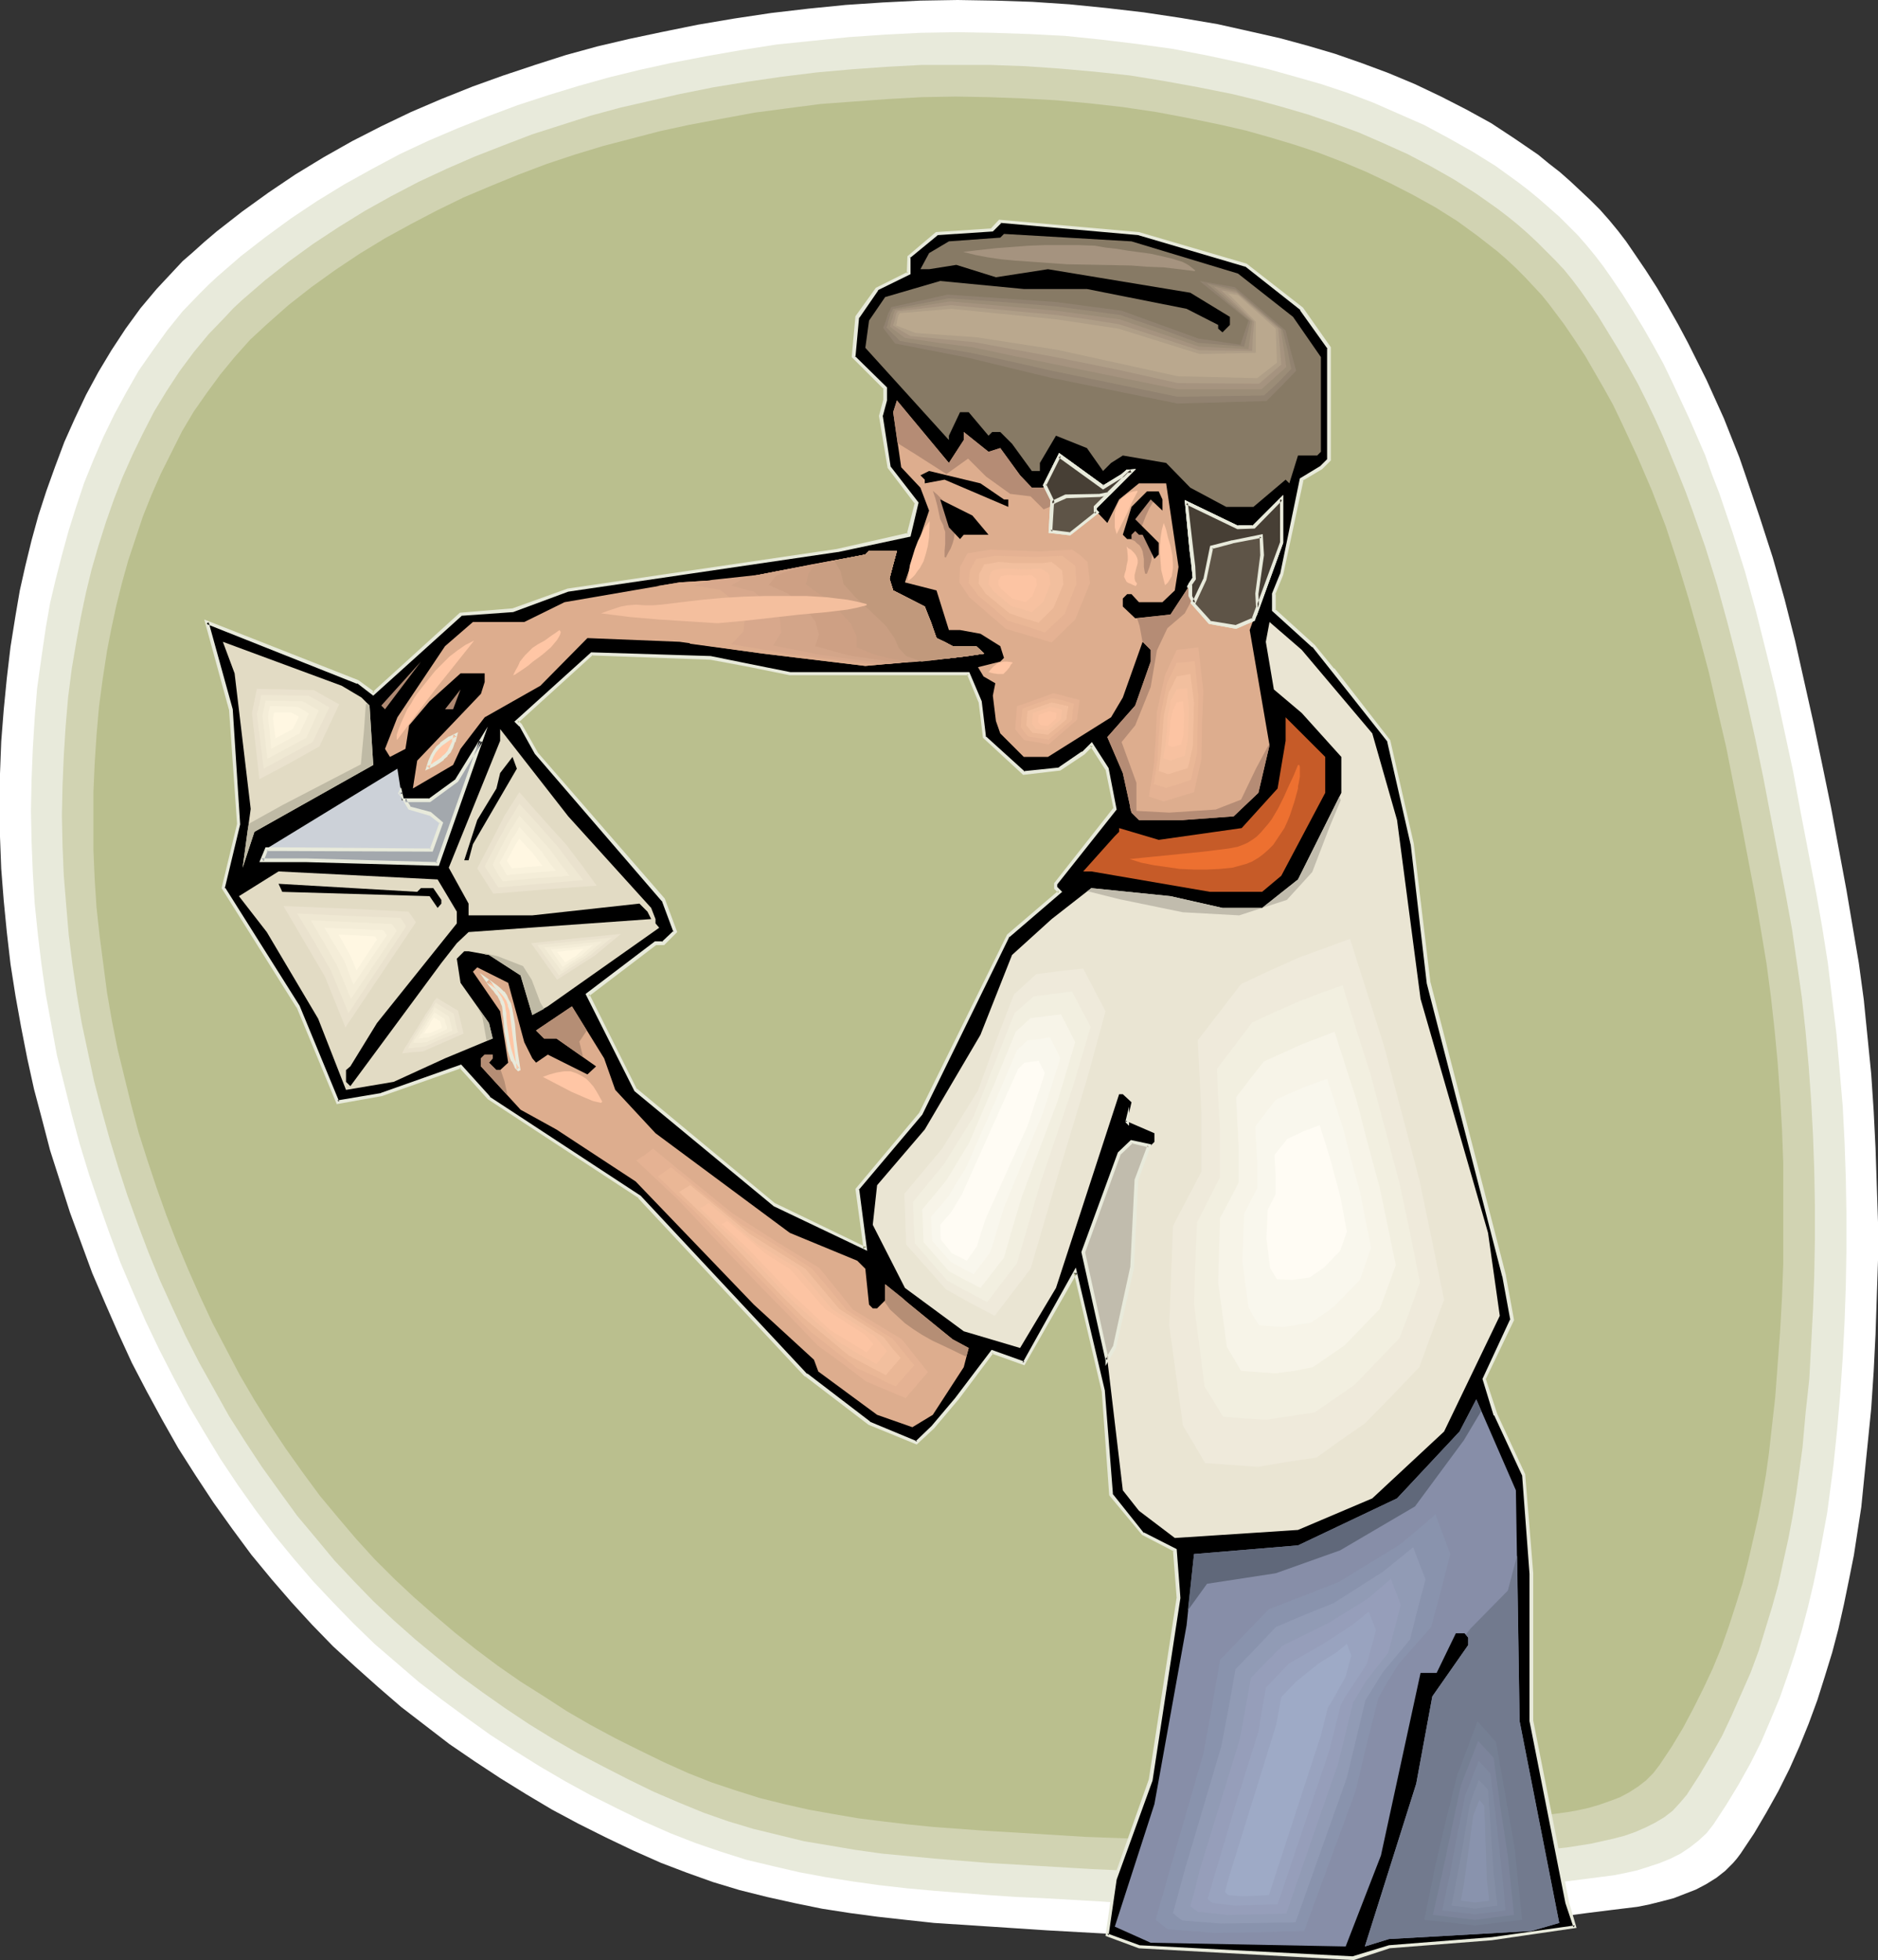 <?xml version="1.0" encoding="UTF-8" standalone="no"?>
<svg
   version="1.0"
   width="129.724mm"
   height="135.385mm"
   id="svg158"
   sodipodi:docname="Boy with Letter.wmf"
   xmlns:inkscape="http://www.inkscape.org/namespaces/inkscape"
   xmlns:sodipodi="http://sodipodi.sourceforge.net/DTD/sodipodi-0.dtd"
   xmlns="http://www.w3.org/2000/svg"
   xmlns:svg="http://www.w3.org/2000/svg">
  <rect width="100%" height="100%" fill="#333333" stroke="none"/>
  <sodipodi:namedview
     id="namedview158"
     pagecolor="#ffffff"
     bordercolor="#000000"
     borderopacity="0.25"
     inkscape:showpageshadow="2"
     inkscape:pageopacity="0.0"
     inkscape:pagecheckerboard="0"
     inkscape:deskcolor="#d1d1d1"
     inkscape:document-units="mm" />
  <defs
     id="defs1">
    <pattern
       id="WMFhbasepattern"
       patternUnits="userSpaceOnUse"
       width="6"
       height="6"
       x="0"
       y="0" />
  </defs>
  <path
     style="fill:#ffffff;fill-opacity:1;fill-rule:evenodd;stroke:none"
     d="m 4.04,160.762 1.131,-6.624 1.454,-6.463 1.616,-6.624 1.778,-6.463 2.101,-6.463 2.262,-6.301 2.424,-6.463 2.747,-6.14 2.909,-6.14 3.232,-5.978 3.394,-5.655 3.717,-5.655 3.878,-5.332 4.202,-5.009 2.262,-2.424 4.525,-4.847 2.424,-2.1 3.232,-2.908 3.232,-2.747 6.626,-5.17 6.949,-5.009 6.949,-4.686 7.434,-4.524 7.434,-4.201 7.595,-3.878 7.757,-3.716 7.918,-3.393 8.08,-3.231 8.08,-2.908 8.242,-2.747 8.08,-2.585 8.242,-2.262 8.242,-1.939 8.403,-1.777 9.534,-1.939 9.534,-1.616 9.696,-1.454 9.696,-1.131 9.696,-0.969 9.696,-0.646 9.858,-0.485 L 249.995,0 l 9.858,0.162 9.696,0.323 9.696,0.646 9.696,0.969 9.696,1.131 9.696,1.454 9.534,1.616 9.373,2.1 7.11,1.616 7.11,1.939 7.11,2.1 6.949,2.424 6.949,2.585 6.949,2.908 6.787,3.231 6.626,3.393 6.464,3.555 6.141,4.039 3.07,2.1 3.07,2.1 2.747,2.262 2.909,2.262 2.747,2.424 2.586,2.424 2.586,2.424 2.586,2.585 2.424,2.747 2.262,2.747 2.101,2.747 2.101,3.07 3.07,4.524 2.909,4.524 2.747,4.686 2.747,4.847 2.586,4.847 2.424,4.847 2.424,4.847 2.262,5.009 2.262,5.009 4.04,10.179 1.778,5.17 3.555,10.502 3.394,10.502 3.07,10.825 2.747,10.825 2.424,10.825 2.424,10.825 2.262,10.825 2.262,10.987 4.04,21.65 1.616,9.533 1.616,9.533 1.293,9.533 0.97,9.694 0.97,9.694 0.646,9.694 0.485,9.694 0.323,9.694 0.323,9.694 v 9.856 l -0.323,9.694 -0.323,9.694 -0.485,9.694 -0.646,9.694 -0.97,9.694 -0.97,9.533 -0.646,6.463 -0.97,6.301 -0.97,6.301 -1.293,6.463 -1.293,6.301 -1.454,6.463 -1.616,6.14 -1.939,6.301 -1.939,6.14 -2.262,6.14 -2.424,5.978 -2.586,5.817 -2.909,5.817 -3.07,5.493 -3.232,5.493 -3.555,5.332 -0.97,1.293 -0.97,1.131 -2.101,2.1 -2.262,1.777 -2.586,1.616 -2.747,1.454 -2.909,1.131 -2.909,1.131 -3.07,0.808 -3.232,0.808 -3.232,0.646 -6.626,0.808 -6.464,0.808 -6.141,0.808 -15.029,1.616 -15.029,1.454 -14.867,1.131 -15.029,0.808 -15.19,0.485 h -15.029 -7.434 l -7.595,-0.323 -7.434,-0.323 -7.595,-0.323 -14.544,-0.808 -14.706,-0.969 -14.867,-0.969 -7.434,-0.808 -7.272,-0.808 -7.272,-0.969 -7.272,-1.131 -7.11,-1.454 -7.272,-1.616 -7.11,-1.777 -6.949,-2.1 -6.787,-2.424 -6.787,-2.585 -7.272,-3.231 -7.11,-3.393 -7.11,-3.555 -6.949,-3.716 -6.787,-4.039 -6.787,-4.201 -6.626,-4.362 -6.626,-4.524 -6.302,-4.847 -6.302,-4.847 -5.979,-5.17 -5.979,-5.332 -5.818,-5.332 -5.494,-5.655 -5.333,-5.817 -5.171,-5.978 -5.333,-6.463 -5.01,-6.786 -4.848,-6.786 -4.686,-7.109 -4.525,-7.109 -4.202,-7.432 -4.04,-7.432 -3.878,-7.432 -3.555,-7.755 -3.394,-7.755 -3.394,-7.917 -2.909,-7.917 -2.909,-7.917 -2.586,-8.079 -2.586,-8.079 -2.101,-8.079 L 8.888,284.363 7.11,276.285 5.494,268.045 4.04,259.966 2.747,251.726 1.778,243.325 0.97,235.085 0.323,226.844 0,218.443 v -8.24 -8.24 l 0.323,-8.402 0.646,-8.24 0.808,-8.24 0.97,-8.24 z"
     id="path1" />
  <path
     style="fill:#e8eadb;fill-opacity:1;fill-rule:evenodd;stroke:none"
     d="m 11.958,163.832 1.131,-6.463 1.454,-6.14 1.616,-6.301 1.778,-6.463 1.939,-6.14 2.101,-6.301 2.424,-5.978 2.586,-5.978 2.909,-5.978 3.07,-5.655 3.232,-5.655 3.717,-5.332 3.717,-5.17 4.04,-5.009 4.363,-4.524 2.262,-2.262 2.424,-2.262 6.141,-5.332 6.464,-5.009 6.626,-4.847 6.787,-4.524 7.11,-4.362 7.272,-4.039 7.272,-3.878 7.595,-3.555 7.595,-3.231 7.757,-3.07 7.757,-2.908 7.918,-2.585 7.918,-2.424 8.08,-2.262 7.918,-1.939 8.08,-1.777 9.211,-1.777 9.211,-1.616 9.211,-1.454 9.373,-0.969 9.534,-0.969 9.373,-0.646 9.373,-0.485 9.534,-0.162 9.373,0.162 9.534,0.323 9.373,0.485 9.373,0.969 9.373,1.131 9.373,1.293 9.211,1.777 9.05,1.939 6.787,1.616 6.949,1.939 6.787,1.939 6.787,2.262 6.787,2.585 6.626,2.908 6.626,2.908 6.302,3.393 6.302,3.555 5.979,3.716 2.909,2.1 2.909,2.1 2.747,2.1 2.747,2.262 2.586,2.262 2.747,2.424 2.424,2.424 2.424,2.424 2.262,2.585 2.262,2.747 2.101,2.747 1.939,2.747 3.07,4.524 2.747,4.362 2.747,4.524 2.586,4.524 2.586,4.686 2.262,4.686 2.262,4.847 2.262,4.847 2.101,4.847 2.101,4.847 1.778,5.009 1.939,5.009 3.394,10.017 3.232,10.179 2.909,10.502 2.586,10.34 2.586,10.502 2.262,10.502 2.262,10.502 1.939,10.502 4.04,21.004 1.616,9.21 1.454,9.21 1.131,9.371 1.131,9.21 0.808,9.371 0.808,9.371 0.485,9.371 0.323,9.371 0.162,9.371 v 9.533 l -0.162,9.371 -0.323,9.371 -0.485,9.371 -0.646,9.371 -0.808,9.371 -0.97,9.371 -0.808,6.14 -0.808,6.14 -1.131,6.14 -1.131,6.14 -1.293,6.14 -1.454,6.14 -1.616,6.14 -1.778,5.978 -1.939,5.817 -2.101,5.978 -2.424,5.817 -2.424,5.655 -2.747,5.493 -3.07,5.493 -3.232,5.332 -3.394,5.17 -1.778,2.262 -2.101,1.939 -2.262,1.777 -2.424,1.616 -2.586,1.293 -2.747,1.131 -2.909,0.969 -3.07,0.969 -2.909,0.646 -3.232,0.646 -6.302,0.808 -6.302,0.808 -5.979,0.808 -14.544,1.616 -14.382,1.454 -14.544,0.969 -14.544,0.808 -14.544,0.323 -14.544,0.162 -14.544,-0.323 -7.272,-0.162 -7.11,-0.485 -14.221,-0.808 -7.11,-0.323 -7.272,-0.485 -14.221,-1.131 -7.11,-0.646 -7.11,-0.808 -6.949,-0.969 -7.11,-1.131 -6.949,-1.293 -6.949,-1.616 -6.787,-1.616 -6.626,-2.1 -6.626,-2.262 -6.626,-2.585 -6.949,-3.07 -6.949,-3.393 -6.787,-3.393 -6.787,-3.716 -6.626,-3.878 -6.464,-4.039 -6.464,-4.201 -6.302,-4.524 -6.141,-4.524 -6.141,-4.686 -5.818,-5.009 -5.818,-5.009 -5.494,-5.332 -5.333,-5.493 -5.171,-5.493 -5.01,-5.817 -5.171,-6.301 -4.848,-6.463 -4.686,-6.624 -4.525,-6.786 -4.202,-6.948 -4.202,-7.109 -3.878,-7.271 -3.717,-7.271 -3.555,-7.432 -3.232,-7.432 -3.232,-7.594 -2.909,-7.755 -2.747,-7.755 -2.586,-7.594 -2.424,-7.917 -2.101,-7.755 -1.939,-7.755 -1.939,-7.755 -1.454,-7.917 -1.454,-7.917 -1.131,-7.917 -0.97,-8.079 -0.808,-7.917 -0.485,-8.079 -0.323,-8.079 -0.162,-7.917 0.162,-8.079 0.323,-8.079 0.485,-7.917 0.646,-7.917 1.131,-8.079 z"
     id="path2" />
  <path
     style="fill:#d1d3b2;fill-opacity:1;fill-rule:evenodd;stroke:none"
     d="m 20.038,166.902 1.131,-6.14 1.293,-6.14 1.454,-5.978 1.778,-6.14 1.939,-6.14 2.101,-5.978 2.262,-5.817 2.586,-5.817 2.747,-5.655 2.909,-5.655 3.232,-5.332 3.394,-5.17 3.717,-5.009 3.878,-4.686 4.363,-4.524 2.101,-2.262 2.262,-2.1 5.979,-5.17 6.141,-4.847 6.464,-4.686 6.626,-4.362 6.787,-4.201 6.949,-3.878 7.11,-3.716 7.272,-3.393 7.434,-3.231 7.434,-2.908 7.595,-2.908 7.595,-2.424 7.595,-2.424 7.757,-2.1 7.757,-1.777 7.757,-1.777 8.888,-1.777 8.888,-1.454 8.888,-1.293 9.211,-1.131 9.05,-0.808 9.05,-0.646 9.05,-0.485 h 9.211 9.05 l 9.05,0.323 9.211,0.646 9.05,0.808 9.05,0.969 8.888,1.454 8.888,1.616 8.888,1.777 6.626,1.616 6.464,1.777 6.626,1.939 6.626,2.262 6.626,2.424 6.302,2.747 6.464,2.908 6.141,3.231 5.979,3.393 5.818,3.716 5.494,3.878 2.747,2.1 2.586,2.1 2.586,2.262 2.424,2.262 2.424,2.424 2.424,2.424 2.262,2.424 2.101,2.585 1.939,2.585 1.939,2.747 2.909,4.201 5.333,8.725 2.586,4.524 2.424,4.362 2.262,4.524 2.262,4.686 2.101,4.686 3.878,9.371 1.939,4.847 1.778,4.847 3.394,9.694 3.07,9.856 2.747,10.017 2.586,10.017 2.424,10.179 2.262,10.179 2.101,10.179 1.939,10.179 3.878,20.196 1.616,8.886 1.293,8.886 1.293,9.048 0.97,8.886 0.808,9.048 0.646,9.048 0.485,9.048 0.323,9.048 0.162,9.048 v 9.21 l -0.162,9.048 -0.323,9.048 -0.485,9.048 -0.485,9.048 -0.97,8.886 -0.808,9.048 -0.808,5.978 -0.808,5.978 -0.97,5.978 -1.131,5.978 -1.293,5.817 -1.293,5.978 -1.616,5.817 -1.778,5.817 -1.778,5.817 -2.101,5.655 -2.424,5.493 -2.424,5.493 -2.586,5.493 -2.909,5.17 -3.07,5.17 -3.232,5.009 -1.778,2.1 -1.939,2.1 -2.101,1.616 -2.424,1.454 -2.586,1.293 -2.586,1.131 -2.747,0.969 -3.07,0.808 -2.909,0.646 -2.909,0.646 -6.141,0.969 -6.141,0.646 -2.909,0.485 -2.909,0.323 -13.898,1.454 -14.059,1.293 -13.898,1.131 -14.059,0.646 -14.059,0.485 h -14.059 l -14.059,-0.162 -6.949,-0.323 -7.11,-0.323 -13.574,-0.808 -13.736,-0.808 -13.898,-1.131 -6.787,-0.646 -6.787,-0.646 -6.949,-0.969 -6.626,-1.131 -6.787,-1.131 -6.626,-1.616 -6.626,-1.616 -6.464,-1.939 -6.464,-2.262 -6.302,-2.585 -6.787,-2.908 -6.626,-3.231 -6.626,-3.393 -6.464,-3.393 -6.464,-3.716 -6.302,-3.878 -6.302,-4.201 -5.979,-4.201 -5.979,-4.362 -5.818,-4.686 -5.656,-4.686 -5.656,-5.009 -5.333,-5.009 -5.171,-5.332 -5.01,-5.332 -4.686,-5.655 -5.01,-5.978 -4.686,-6.463 -4.525,-6.301 -4.363,-6.624 -4.202,-6.624 -3.878,-6.948 -3.878,-6.948 -3.555,-6.948 -3.394,-7.271 -3.232,-7.109 -3.07,-7.432 -2.747,-7.271 -2.747,-7.594 -2.424,-7.432 -2.262,-7.432 -2.101,-7.594 -1.939,-7.432 -1.616,-7.594 -1.616,-7.594 -1.293,-7.594 -1.131,-7.755 -0.97,-7.755 -0.646,-7.594 -0.646,-7.917 -0.323,-7.755 -0.162,-7.755 0.162,-7.755 0.323,-7.755 0.485,-7.755 0.646,-7.594 0.97,-7.594 z"
     id="path3" />
  <path
     style="fill:#babf8e;fill-opacity:1;fill-rule:evenodd;stroke:none"
     d="m 27.957,169.81 1.131,-5.817 1.293,-5.978 1.454,-5.817 1.616,-5.817 1.939,-5.817 1.939,-5.817 2.262,-5.655 2.424,-5.493 2.747,-5.493 2.747,-5.493 3.07,-5.17 3.394,-4.847 3.555,-4.847 3.717,-4.524 4.04,-4.524 4.363,-4.039 5.656,-5.009 5.979,-4.686 6.302,-4.524 6.302,-4.201 6.626,-4.039 6.787,-3.716 6.787,-3.555 6.949,-3.393 7.272,-3.07 7.11,-2.908 7.272,-2.747 7.272,-2.424 7.434,-2.262 7.434,-1.939 7.434,-1.939 7.434,-1.616 8.565,-1.616 8.726,-1.616 8.565,-1.131 8.726,-1.131 8.726,-0.646 8.888,-0.646 8.726,-0.485 8.888,-0.162 8.726,0.162 8.726,0.323 8.726,0.485 8.888,0.808 8.565,0.969 8.726,1.293 8.565,1.616 8.565,1.777 6.302,1.454 6.302,1.777 6.464,1.939 6.302,2.1 6.302,2.424 6.141,2.585 6.141,2.908 5.979,3.07 5.818,3.231 5.656,3.555 5.333,3.878 5.171,4.039 2.424,2.1 2.424,2.262 2.262,2.262 2.262,2.424 2.262,2.424 1.939,2.424 1.939,2.585 1.939,2.585 2.747,4.039 2.747,4.201 2.424,4.201 2.424,4.201 2.424,4.362 2.101,4.362 2.101,4.524 2.101,4.524 1.939,4.524 1.939,4.524 3.555,9.21 3.07,9.371 2.909,9.533 2.747,9.694 2.586,9.694 2.262,9.856 2.262,9.694 1.939,9.856 1.939,9.694 3.717,19.55 1.454,8.563 1.454,8.725 1.131,8.563 0.97,8.725 0.808,8.563 0.646,8.886 0.485,8.563 0.323,8.725 v 8.886 8.725 8.725 l -0.323,8.725 -0.485,8.725 -0.646,8.725 -0.646,8.725 -0.97,8.563 -0.646,5.817 -0.808,5.817 -0.97,5.655 -1.131,5.817 -1.293,5.655 -1.293,5.655 -1.454,5.655 -1.778,5.655 -1.778,5.493 -1.939,5.493 -2.262,5.493 -2.424,5.17 -2.586,5.17 -2.747,5.17 -2.909,4.847 -3.232,4.847 -1.616,2.1 -1.939,1.939 -2.101,1.616 -2.262,1.454 -2.424,1.293 -2.586,0.969 -2.747,0.969 -2.747,0.808 -2.909,0.646 -2.747,0.485 -5.979,0.808 -2.909,0.323 -2.909,0.485 -5.656,0.646 -13.413,1.454 -13.413,1.293 -13.574,1.131 -13.574,0.646 -13.574,0.485 h -13.413 l -13.574,-0.323 -13.574,-0.485 -13.09,-0.808 -13.413,-0.808 -13.251,-0.969 -6.464,-0.646 -6.787,-0.808 -6.464,-0.808 -6.626,-1.131 -6.302,-1.131 -6.464,-1.454 -6.464,-1.616 -6.141,-1.939 -6.302,-2.1 -6.141,-2.424 -6.464,-2.908 -6.302,-3.07 -6.464,-3.231 -6.302,-3.393 -6.141,-3.555 -5.979,-3.878 -6.141,-3.878 -5.818,-4.039 -5.818,-4.362 -5.494,-4.362 -5.494,-4.686 -5.333,-4.686 -5.171,-4.847 -5.01,-5.009 -4.848,-5.332 -4.525,-5.332 -4.848,-5.817 -4.525,-6.14 -4.363,-6.14 -4.202,-6.301 -4.04,-6.463 -3.878,-6.624 -3.555,-6.786 -3.555,-6.786 -3.232,-6.948 -3.07,-6.948 -2.909,-6.948 -2.747,-7.109 -2.586,-7.271 -2.424,-7.271 -2.262,-7.109 -1.939,-7.271 -1.778,-7.271 -1.778,-7.271 -1.454,-7.271 -1.293,-7.432 -0.97,-7.432 -0.97,-7.432 -0.808,-7.432 -0.485,-7.432 -0.323,-7.594 v -7.432 -7.594 l 0.323,-7.432 0.485,-7.432 0.646,-7.432 0.97,-7.271 z"
     id="path4" />
  <path
     style="fill:#000000;fill-opacity:1;fill-rule:evenodd;stroke:none"
     d="m 195.859,173.849 -10.342,-2.1 -31.027,-1.131 -19.554,17.773 0.97,0.969 4.04,7.271 33.128,38.292 3.07,8.402 -3.07,2.908 h -1.939 l -17.776,13.41 12.605,24.882 36.198,30.052 23.755,11.31 -2.101,-15.349 16.483,-19.712 22.947,-46.532 13.413,-11.471 -0.97,-0.969 v -1.131 l 15.352,-19.55 -1.939,-10.502 -4.202,-6.14 -2.101,2.1 -6.141,4.039 -9.373,1.131 -10.342,-9.371 -0.97,-9.371 -3.07,-7.271 h -46.702 z m 129.28,-104.697 14.706,11.471 7.11,10.179 v 29.083 l -2.101,2.1 -5.01,3.231 -5.333,24.882 -1.939,5.009 v 4.201 l 10.342,9.371 5.01,6.14 14.706,18.581 5.979,26.982 4.363,36.192 19.715,76.584 2.101,11.31 -7.434,15.511 3.07,9.371 7.434,15.672 1.939,25.851 v 38.454 l 9.373,47.502 1.939,6.14 -21.654,3.231 -26.826,1.939 -9.373,3.07 -55.914,-3.07 -8.242,-3.07 1.939,-14.38 9.373,-26.013 7.272,-47.502 -0.97,-12.441 -8.403,-4.362 -8.242,-10.179 -2.101,-26.982 -7.272,-31.021 -13.413,23.751 -8.242,-3.07 -9.373,12.441 -6.141,7.271 -4.202,4.039 -12.443,-5.009 -16.483,-12.602 -43.47,-46.532 -39.269,-25.851 -7.434,-8.24 -20.685,7.271 -11.474,2.1 -10.342,-25.043 -19.554,-30.86 4.202,-16.642 -2.101,-30.052 -6.302,-22.781 39.43,15.672 4.04,3.07 22.786,-20.681 13.574,-1.131 14.544,-5.17 70.296,-10.34 18.584,-4.201 2.101,-8.24 -7.11,-9.371 -2.262,-13.41 1.131,-4.039 v -3.231 l -8.242,-8.079 0.97,-10.502 5.171,-7.271 8.242,-4.039 v -4.362 l 7.272,-5.978 14.544,-1.131 2.101,-2.1 36.198,3.231 z"
     id="path5" />
  <path
     style="fill:#e8eadb;fill-opacity:1;fill-rule:evenodd;stroke:none"
     d="m 195.859,173.365 -10.342,-2.1 v 0 l -31.189,-0.969 -20.038,18.096 1.293,1.293 v -0.162 l 4.04,7.271 33.128,38.454 v -0.162 l 3.07,8.24 v -0.323 l -3.07,2.908 0.323,-0.162 h -2.101 l -18.099,13.733 12.766,25.367 36.36,30.052 24.402,11.633 -2.101,-16.157 -0.162,0.323 16.645,-19.712 22.786,-46.532 v 0.162 l 13.736,-11.795 -1.293,-1.293 v 0.323 -1.131 0.162 l 15.514,-19.55 -2.101,-10.825 -4.363,-6.786 -2.586,2.585 v -0.162 l -6.141,4.201 h 0.323 l -9.373,0.969 0.323,0.162 -10.342,-9.371 0.162,0.323 -1.131,-9.371 -3.232,-7.594 h -46.864 0.162 l -10.504,-2.1 v 0.808 l 10.342,2.1 h 46.702 l -0.485,-0.323 3.07,7.432 v -0.162 l 1.131,9.371 10.504,9.694 9.696,-1.131 6.302,-4.201 2.101,-2.1 -0.646,-0.162 4.04,6.301 v -0.162 l 2.101,10.34 v -0.323 l -15.514,19.712 v 1.454 l 1.131,1.131 v -0.646 l -13.413,11.471 -22.947,46.532 v 0 l -16.645,19.873 2.101,15.511 0.646,-0.323 -23.755,-11.471 0.162,0.162 -36.198,-30.052 v 0.162 l -12.443,-24.882 -0.162,0.646 17.614,-13.41 h -0.162 2.262 l 3.394,-3.393 -3.232,-8.725 -33.29,-38.292 0.162,0.162 -4.202,-7.432 -0.97,-0.969 v 0.646 l 19.554,-17.773 -0.323,0.162 31.027,1.131 v 0 l 10.342,1.939 z"
     id="path6" />
  <path
     style="fill:#e8eadb;fill-opacity:1;fill-rule:evenodd;stroke:none"
     d="m 325.139,69.637 -0.162,-0.162 14.544,11.471 h -0.162 l 7.272,10.179 -0.162,-0.323 v 29.083 l 0.162,-0.162 -1.939,1.939 v 0 l -5.333,3.231 -5.171,25.043 v -0.162 l -2.101,5.17 v 4.524 l 10.504,9.533 v -0.162 l 5.01,6.301 v 0 l 14.706,18.581 -0.162,-0.162 6.141,26.982 v -0.162 l 4.202,36.353 v 0 l 19.715,76.584 v -0.162 l 2.101,11.471 v -0.323 l -7.272,15.672 2.909,9.533 h 0.162 l 7.272,15.672 v -0.162 l 1.939,25.851 v 0 38.454 l 9.373,47.502 v 0 l 2.101,6.301 0.323,-0.485 -21.654,3.07 -26.826,2.1 -9.534,2.908 h 0.162 l -55.914,-2.908 h 0.162 l -8.403,-3.07 0.323,0.485 2.101,-14.541 v 0 l 9.373,-25.851 7.272,-47.663 -0.97,-12.764 -8.565,-4.362 v 0.162 l -8.242,-10.34 0.162,0.162 -2.101,-26.821 v -0.162 l -7.595,-32.152 -13.898,24.882 0.485,-0.323 -8.565,-3.07 -9.534,12.602 v 0 l -6.141,7.271 -4.202,4.039 h 0.485 l -12.443,-5.17 h 0.162 l -16.483,-12.602 v 0.162 l -43.47,-46.532 -39.43,-25.851 h 0.162 l -7.595,-8.402 -21.008,7.432 h 0.162 l -11.474,1.939 0.485,0.323 -10.342,-25.043 v 0 L 58.661,231.53 v 0.485 l 4.04,-16.803 -1.939,-30.052 -6.302,-22.781 -0.646,0.485 39.43,15.672 v -0.162 l 4.202,3.231 23.109,-20.843 h -0.162 l 13.574,-0.969 14.382,-5.332 v 0 l 70.296,-10.34 h 0.162 l 18.907,-4.039 2.101,-8.886 -7.272,-9.371 v 0.162 l -2.101,-13.572 v 0.323 l 1.131,-4.201 v -3.393 l -8.403,-8.24 0.162,0.323 0.97,-10.502 v 0.323 l 5.01,-7.271 h -0.162 l 8.565,-4.201 v -4.524 l -0.162,0.323 7.272,-5.978 h -0.323 l 14.706,-0.969 2.262,-2.262 h -0.485 l 36.36,3.231 h -0.162 l 27.957,8.24 0.323,-0.808 -28.118,-8.24 -36.522,-3.231 -2.101,2.262 h 0.323 l -14.706,0.969 -7.434,6.301 -0.162,4.524 0.323,-0.485 -8.403,4.201 -5.333,7.432 -0.97,10.664 8.403,8.402 -0.162,-0.323 v 3.231 -0.162 l -1.131,4.201 2.262,13.572 7.11,9.371 v -0.323 l -2.101,8.24 0.323,-0.323 -18.584,4.201 v 0 l -70.296,10.34 -14.382,5.17 v 0 l -13.736,1.131 -22.947,20.843 0.646,-0.162 -4.202,-3.07 -40.238,-15.834 6.464,23.589 v -0.162 l 2.101,30.052 v -0.162 l -4.04,16.803 19.554,31.183 v -0.162 l 10.504,25.367 11.797,-2.1 v 0 l 20.685,-7.271 -0.485,-0.162 7.434,8.24 39.43,25.851 h -0.162 l 43.47,46.532 h 0.162 l 16.483,12.602 12.605,5.17 4.525,-4.201 6.141,-7.271 0.162,-0.162 9.211,-12.279 -0.485,0.162 8.565,3.07 13.736,-24.074 h -0.808 l 7.272,31.021 v 0 l 1.939,26.982 8.565,10.34 8.403,4.362 -0.323,-0.323 0.97,12.441 v -0.162 l -7.272,47.502 v 0 l -9.211,26.013 -2.101,14.864 8.726,3.231 56.075,3.07 9.373,-3.07 h -0.162 l 26.826,-2.1 22.139,-3.231 -1.939,-6.624 v 0 l -9.373,-47.502 v 0.162 -38.454 -0.162 l -2.101,-25.851 -7.272,-15.672 v 0 l -3.07,-9.371 v 0.323 l 7.434,-15.511 -2.101,-11.471 v -0.162 l -19.715,-76.584 v 0.162 l -4.363,-36.353 v 0 l -6.141,-26.982 -14.544,-18.742 h -0.162 l -5.01,-6.14 v 0 l -10.342,-9.371 0.162,0.323 v -4.201 l -0.162,0.162 2.101,-5.17 5.333,-24.882 -0.323,0.323 5.171,-3.07 2.262,-2.262 V 90.641 l -7.272,-10.34 -14.706,-11.471 z"
     id="path7" />
  <path
     style="fill:#877a65;fill-opacity:1;fill-rule:evenodd;stroke:none"
     d="m 323.2,71.414 14.382,11.31 7.272,10.502 V 117.946 l -0.97,0.969 h -5.01 l -2.262,7.271 -0.97,-0.969 -8.403,7.109 h -7.11 l -9.373,-5.009 -6.302,-6.463 -11.312,-1.939 -3.07,1.939 -2.101,2.1 -4.202,-5.978 -8.08,-3.231 -4.202,7.109 v 2.1 h -2.101 l -5.171,-7.109 -3.07,-3.07 h -2.101 l -0.97,0.969 -5.171,-6.14 h -2.262 l -2.909,6.14 v 1.131 l -21.816,-24.074 0.97,-7.109 4.202,-6.14 14.382,-4.201 21.816,2.1 h 16.483 l 26.018,5.17 8.242,4.201 v 0.969 l 1.131,0.969 1.939,-1.939 v -2.1 l -10.342,-6.301 -37.168,-6.14 -13.574,2.1 -10.342,-3.231 -7.11,1.131 h -2.262 l 2.262,-4.201 5.171,-3.07 13.413,-0.969 0.97,-0.969 33.29,1.939 z"
     id="path8" />
  <path
     style="fill:#ddad8e;fill-opacity:1;fill-rule:evenodd;stroke:none"
     d="m 251.611,114.876 v -2.1 l 6.464,5.17 3.07,-0.969 5.171,7.109 3.07,3.231 h 3.07 l 4.202,-8.402 11.312,8.402 5.171,-3.231 1.131,-1.131 h 1.131 l -9.373,9.371 v 0.969 l 3.07,3.231 3.07,-6.14 5.171,-4.201 h 7.11 l 3.232,21.812 -0.97,6.14 -3.232,3.07 h -6.141 l -1.939,-2.1 h -1.131 l -1.131,1.131 v 2.1 l 3.232,3.07 9.211,-0.969 6.141,-9.371 -1.939,-19.712 13.413,6.301 h 4.04 l 7.272,-7.271 v 11.31 l -8.242,22.781 5.171,30.052 -2.909,12.441 -6.464,6.14 -13.251,0.969 h -11.474 l -1.939,-1.939 -2.262,-10.34 -4.04,-9.371 7.272,-8.24 4.04,-11.471 v -3.07 l -2.101,-2.1 -5.171,14.541 -3.07,5.17 -16.483,10.34 h -6.302 l -6.141,-6.14 -1.131,-3.231 -0.808,-6.624 0.646,-3.231 -3.07,-1.777 -1.454,-2.424 5.818,-1.454 0.97,-0.969 -0.97,-3.07 -5.171,-3.231 -5.333,-0.969 h -2.909 l -3.232,-10.34 -8.242,-2.1 6.302,-18.742 -2.262,-5.978 -5.01,-5.332 -2.101,-14.38 0.97,-3.07 13.574,16.319 z"
     id="path9" />
  <path
     style="fill:#b58c75;fill-opacity:1;fill-rule:evenodd;stroke:none"
     d="m 243.531,128.125 1.131,0.969 0.97,0.969 0.97,0.969 0.808,0.969 0.646,1.131 0.485,0.969 0.323,1.131 0.323,0.969 v 1.131 l 0.162,1.131 -0.162,1.131 -0.162,1.131 -0.323,1.131 -0.485,1.293 -0.646,1.131 -0.646,1.293 -0.323,-0.162 v -1.616 l 0.162,-1.777 v -1.777 -0.808 -0.646 l -0.323,-0.808 -0.162,-0.808 -0.808,-1.616 -0.808,-3.716 -0.485,-1.777 z"
     id="path10" />
  <path
     style="fill:#b58c75;fill-opacity:1;fill-rule:evenodd;stroke:none"
     d="m 302.676,131.357 -1.616,-0.323 -0.485,0.808 -0.485,0.808 -0.97,2.1 -0.808,2.1 -0.485,0.808 -0.162,0.808 0.646,0.646 0.646,0.646 0.808,1.131 0.646,1.293 0.323,1.293 v 1.454 l -0.162,1.454 -0.485,1.616 -0.646,1.777 h -0.485 l -0.162,-0.808 -0.162,-0.969 v -0.969 -1.131 l -0.162,-0.969 -0.162,-0.969 -0.323,-0.808 -0.485,-0.808 -0.646,-0.485 -0.646,-0.646 -0.808,-0.323 -0.808,-0.646 -0.323,-0.485 v -0.485 -0.646 l 0.162,-0.646 0.323,-0.969 0.323,-0.808 1.131,-1.777 1.131,-1.616 1.131,-1.616 0.646,-0.646 0.485,-0.485 0.485,-0.323 0.323,-0.323 h 0.323 l 0.323,0.162 0.646,0.485 0.646,0.646 0.162,0.323 z"
     id="path11" />
  <path
     style="fill:#b58c75;fill-opacity:1;fill-rule:evenodd;stroke:none"
     d="m 234.32,115.684 4.686,2.908 8.08,5.17 5.656,-4.039 4.686,4.686 6.302,4.524 5.333,0.646 3.394,3.393 5.656,-2.262 0.323,-10.502 -1.778,-1.293 -4.202,8.402 h -3.07 l -3.07,-3.231 -5.171,-7.109 -3.07,0.969 -6.464,-5.17 v 2.1 l -3.878,5.978 -13.574,-16.319 -0.97,3.07 z"
     id="path12" />
  <path
     style="fill:#000000;fill-opacity:1;fill-rule:evenodd;stroke:none"
     d="m 262.115,130.387 h 1.131 v 1.939 l -16.645,-7.109 -5.171,0.969 v -0.969 l -1.131,-1.131 2.262,-1.131 13.413,3.231 z"
     id="path13" />
  <path
     style="fill:#000000;fill-opacity:1;fill-rule:evenodd;stroke:none"
     d="m 303.484,130.387 v 2.908 l -3.07,-2.908 -4.04,5.17 6.141,6.14 v 3.07 l -1.131,1.131 -3.07,-6.301 h -0.97 l -0.97,-0.969 -0.97,0.969 v 1.131 h -1.131 l -1.131,-1.131 2.262,-7.271 4.04,-4.039 h 3.07 z"
     id="path14" />
  <path
     style="fill:#000000;fill-opacity:1;fill-rule:evenodd;stroke:none"
     d="m 258.075,139.597 h -6.464 l -0.97,1.131 -2.909,-3.07 -2.262,-7.271 8.403,4.201 z"
     id="path15" />
  <path
     style="fill:#ddad8e;fill-opacity:1;fill-rule:evenodd;stroke:none"
     d="m 232.219,151.068 0.97,3.07 8.242,4.201 3.07,8.24 4.202,2.1 h 6.141 l 2.101,1.939 -8.242,1.131 -22.786,2.1 -26.826,-3.231 -21.654,-3.07 -24.078,-0.969 -12.282,12.441 -14.544,8.24 -6.302,8.24 -1.939,4.201 -10.504,6.14 1.131,-7.271 16.645,-17.45 0.97,-3.07 v -2.262 h -6.302 l -8.08,7.271 -5.333,6.301 -0.97,6.14 -4.04,2.1 -1.293,-2.1 3.232,-8.24 12.443,-18.581 7.272,-6.301 h 13.413 l 10.504,-5.17 30.058,-5.17 15.352,-0.969 33.128,-6.301 0.97,-0.969 h 7.272 z"
     id="path16" />
  <path
     style="fill:#eae5d3;fill-opacity:1;fill-rule:evenodd;stroke:none"
     d="m 358.267,191.461 6.464,22.62 6.141,46.694 17.614,61.074 3.07,21.65 -14.544,30.214 -18.746,17.45 -19.392,8.24 -32.158,2.1 -9.373,-7.109 -4.202,-5.332 -4.04,-34.091 -6.302,-28.113 9.373,-25.69 3.232,-3.07 5.01,0.969 0.97,-0.969 v -2.262 l -7.11,-3.07 1.131,-5.009 -2.262,-2.1 h -0.97 l -16.483,50.571 -9.373,15.672 -14.706,-4.362 -15.352,-11.31 -8.403,-16.48 1.131,-10.34 12.443,-14.541 14.544,-24.72 8.242,-20.843 10.342,-9.371 10.342,-8.079 20.685,2.1 13.574,3.07 h 10.342 l 9.373,-7.432 11.312,-22.62 v -9.371 l -10.342,-11.471 -7.272,-6.14 -2.101,-12.441 0.97,-5.17 8.403,7.271 z"
     id="path17" />
  <path
     style="fill:#e2dbc4;fill-opacity:1;fill-rule:evenodd;stroke:none"
     d="m 94.374,182.09 2.101,2.1 0.97,15.511 -31.027,17.45 -3.07,9.371 2.101,-15.349 -4.202,-35.384 -3.07,-8.24 31.027,11.471 z"
     id="path18" />
  <path
     style="fill:#af8972;fill-opacity:1;fill-rule:evenodd;stroke:none"
     d="m 99.545,184.19 10.342,-11.471 -9.373,12.441 z"
     id="path19" />
  <path
     style="fill:#af8972;fill-opacity:1;fill-rule:evenodd;stroke:none"
     d="m 116.19,185.159 4.04,-5.17 -1.939,5.17 z"
     id="path20" />
  <path
     style="fill:#c65b28;fill-opacity:1;fill-rule:evenodd;stroke:none"
     d="m 345.985,206.971 -11.474,21.65 -5.01,4.201 h -13.574 l -31.027,-5.332 h -2.101 l 8.242,-9.21 1.131,-1.131 v -0.969 l 10.342,3.07 21.654,-3.07 9.373,-10.34 2.101,-12.441 v -6.14 l 10.342,10.34 z"
     id="path21" />
  <path
     style="fill:#e2dbc4;fill-opacity:1;fill-rule:evenodd;stroke:none"
     d="m 170.003,237.023 1.131,2.908 v 1.131 l 0.97,1.131 -29.088,20.519 -4.04,2.262 -3.07,-10.34 -8.242,-5.332 -5.333,-0.969 h -1.131 l -1.939,1.939 0.97,6.301 7.434,10.502 0.97,4.039 -12.443,5.17 -13.413,6.14 -12.443,2.1 -7.272,-18.581 -13.413,-22.62 -7.272,-9.371 10.342,-6.463 41.531,2.1 5.01,8.402 v 3.07 l -20.846,26.013 -6.949,11.31 -1.131,0.969 v 3.07 l 1.131,1.131 23.755,-32.152 4.04,-5.17 3.07,-2.908 47.672,-3.393 -0.97,-1.939 -2.101,-2.1 -27.957,3.07 h -16.645 v -3.07 l -5.171,-9.371 13.413,-33.122 v -3.07 l 17.776,22.781 z"
     id="path22" />
  <path
     style="fill:#ccd1d8;fill-opacity:1;fill-rule:evenodd;stroke:none"
     d="M 79.992,224.582 H 68.357 l 1.293,-3.07 34.098,-20.843 1.131,7.271 v 0.969 h 7.272 l 7.11,-5.17 6.302,-10.34 -11.312,32.152 z"
     id="path23" />
  <path
     style="fill:#000000;fill-opacity:1;fill-rule:evenodd;stroke:none"
     d="m 123.462,220.382 -1.131,4.201 h -1.131 l 3.394,-10.502 5.01,-8.24 0.97,-4.039 3.232,-4.201 1.131,3.07 z"
     id="path24" />
  <path
     style="fill:#000000;fill-opacity:1;fill-rule:evenodd;stroke:none"
     d="m 109.888,231.853 h 3.232 l 2.101,3.07 v 0.969 l -0.97,1.131 -2.101,-3.07 -38.461,-1.131 -0.97,-2.1 36.198,2.1 z"
     id="path25" />
  <path
     style="fill:#ddad8e;fill-opacity:1;fill-rule:evenodd;stroke:none"
     d="m 136.875,272.084 2.101,4.201 0.97,1.131 3.07,-2.1 10.342,5.17 2.262,-2.1 -10.342,-7.271 h -3.232 l -2.101,-2.1 9.373,-6.301 8.403,13.572 2.909,8.24 10.504,11.31 35.067,26.013 17.614,7.271 2.101,2.1 0.97,9.371 0.97,0.969 h 1.131 l 2.101,-2.1 v -4.201 l 17.614,14.38 4.202,2.262 -1.293,5.009 -8.08,12.441 -5.333,3.231 -9.211,-3.231 -15.352,-11.31 -1.131,-3.07 -15.675,-14.38 -30.866,-32.152 -20.685,-13.572 -9.373,-5.17 -10.342,-11.31 v -2.1 l 0.97,-0.969 h 2.101 v 0.969 l -0.97,1.131 1.939,1.939 h 0.97 l 2.101,-1.939 -2.101,-13.41 -7.11,-10.34 1.131,-1.131 8.08,4.039 z"
     id="path26" />
  <path
     style="fill:#878ea8;fill-opacity:1;fill-rule:evenodd;stroke:none"
     d="m 396.728,449.327 10.342,52.672 -7.272,2.1 -37.168,2.1 -6.302,1.939 13.413,-42.493 4.202,-22.781 9.373,-13.41 v -1.939 l -0.97,-1.131 h -2.262 l -5.01,10.34 h -4.202 l -10.342,47.663 -9.211,23.751 -50.904,-0.969 -9.373,-4.201 10.342,-31.991 8.403,-46.694 1.939,-18.581 27.149,-2.262 25.856,-12.279 16.322,-17.45 4.363,-8.402 10.342,23.751 z"
     id="path27" />
  <path
     style="fill:#5e5447;fill-opacity:1;fill-rule:evenodd;stroke:none"
     d="m 311.08,143.959 1.293,2.262 -0.808,1.616 0.162,3.231 -1.293,2.1 0.646,4.039 4.686,5.17 6.949,1.293 4.525,-1.939 7.272,-20.035 V 130.387 l -7.272,7.271 h -4.04 l -13.413,-6.301 z m -38.299,-17.288 1.939,4.039 -0.485,8.079 5.171,0.646 6.949,-5.655 -0.323,-0.485 v -0.969 l 9.373,-9.371 h -1.131 l -1.131,1.131 -5.171,3.231 -11.312,-8.402 z"
     id="path28" />
  <path
     style="fill:#e8eadb;fill-opacity:1;fill-rule:evenodd;stroke:none"
     d="m 310.595,143.959 1.293,2.585 v -0.485 l -0.808,1.777 0.323,3.231 v -0.323 l -1.454,2.262 0.808,4.362 4.848,5.493 7.11,1.293 4.848,-2.1 7.434,-20.358 v -12.441 l -8.08,8.079 0.323,-0.162 h -4.04 l 0.162,0.162 -14.059,-6.786 1.293,13.41 0.97,-0.162 -1.454,-12.602 -0.485,0.485 13.413,6.463 4.525,-0.162 7.272,-7.432 -0.646,-0.162 v 11.31 -0.162 l -7.434,20.035 0.323,-0.323 -4.525,1.939 h 0.162 l -6.949,-1.131 h 0.323 l -4.686,-5.17 0.162,0.323 -0.808,-4.201 v 0.323 l 1.454,-2.1 -0.162,-3.393 -0.162,0.162 0.808,-1.777 -1.293,-2.424 h 0.162 z"
     id="path29" />
  <path
     style="fill:#e8eadb;fill-opacity:1;fill-rule:evenodd;stroke:none"
     d="m 272.296,126.671 2.101,4.201 -0.162,-0.162 -0.485,8.402 5.656,0.646 7.595,-5.978 -0.646,-0.646 v 0.162 -0.969 0.323 l 10.181,-10.179 -2.424,0.162 -1.293,1.131 v 0 l -5.01,3.07 h 0.485 l -11.797,-8.563 -4.202,8.402 0.808,0.162 3.878,-7.755 -0.646,0.323 11.635,8.402 5.494,-3.393 1.131,-1.131 -0.323,0.162 h 1.131 l -0.323,-0.808 -9.534,9.533 v 1.454 l 0.485,0.485 0.162,-0.646 -7.11,5.655 0.323,-0.162 -5.171,-0.646 0.485,0.485 0.485,-8.079 -2.101,-4.362 v 0.485 z"
     id="path30" />
  <path
     style="fill:#5e5447;fill-opacity:1;fill-rule:evenodd;stroke:none"
     d="m 311.564,147.837 0.162,3.231 -1.293,2.1 0.646,4.039 4.686,5.17 6.949,1.293 4.525,-1.939 7.272,-20.035 V 130.387 l -7.272,7.271 h -4.04 l -13.413,-6.301 1.293,12.602 z m -36.845,-17.126 -0.485,8.079 5.171,0.646 6.949,-5.655 -0.323,-0.485 v -0.969 l 9.373,-9.371 h -1.131 l -1.131,1.131 -5.171,3.231 -11.312,-8.402 -3.878,7.755 z"
     id="path31" />
  <path
     style="fill:#e8eadb;fill-opacity:1;fill-rule:evenodd;stroke:none"
     d="m 311.08,147.998 0.323,3.07 v -0.323 l -1.454,2.262 0.808,4.362 4.848,5.493 7.11,1.293 4.848,-2.1 7.434,-20.358 v -12.441 l -8.08,8.079 0.323,-0.162 h -4.04 l 0.162,0.162 -14.059,-6.786 1.293,13.41 0.485,4.039 0.97,-0.162 -0.485,-4.039 -1.454,-12.602 -0.485,0.485 13.413,6.463 4.525,-0.162 7.272,-7.432 -0.646,-0.162 v 11.31 -0.162 l -7.434,20.035 0.323,-0.323 -4.525,1.939 h 0.162 l -6.949,-1.131 h 0.323 l -4.686,-5.17 0.162,0.323 -0.808,-4.201 v 0.323 l 1.454,-2.1 -0.162,-3.393 z"
     id="path32" />
  <path
     style="fill:#e8eadb;fill-opacity:1;fill-rule:evenodd;stroke:none"
     d="m 274.396,130.872 -0.162,-0.162 -0.485,8.402 5.656,0.646 7.595,-5.978 -0.646,-0.646 v 0.162 -0.969 0.323 l 10.181,-10.179 -2.424,0.162 -1.293,1.131 v 0 l -5.01,3.07 h 0.485 l -11.797,-8.563 -4.202,8.402 2.101,4.201 0.808,-0.162 -2.101,-4.362 v 0.485 l 3.878,-7.755 -0.646,0.323 11.635,8.402 5.494,-3.393 1.131,-1.131 -0.323,0.162 h 1.131 l -0.323,-0.808 -9.534,9.533 v 1.454 l 0.485,0.485 0.162,-0.646 -7.11,5.655 0.323,-0.162 -5.171,-0.646 0.485,0.485 0.485,-8.079 z"
     id="path33" />
  <path
     style="fill:#b58c75;fill-opacity:1;fill-rule:evenodd;stroke:none"
     d="m 296.859,161.409 0.646,1.939 0.808,4.362 v -0.162 l 2.101,2.1 v 3.07 l -4.04,11.471 -7.272,8.24 4.04,9.371 2.262,10.34 1.293,1.293 v -9.048 l -3.878,-10.664 3.555,-4.362 4.04,-10.017 1.616,-9.533 2.747,-5.817 4.525,-3.878 2.586,-4.847 v -8.079 l -0.485,0.162 0.323,3.716 -6.141,9.371 z"
     id="path34" />
  <path
     style="fill:#473f35;fill-opacity:1;fill-rule:evenodd;stroke:none"
     d="m 310.756,152.522 v 2.908 0.323 l 0.97,1.616 2.747,-6.14 1.778,-8.402 5.494,-1.293 7.595,-1.454 0.162,4.847 -1.293,10.017 0.162,3.716 6.141,-16.965 V 130.387 l -7.272,7.271 h -4.04 l -13.413,-6.301 1.293,12.602 0.485,3.878 0.162,3.231 z m -35.39,-21.489 2.747,-1.454 9.05,-0.162 2.262,-0.646 5.979,-5.817 h -1.131 l -1.131,1.131 -5.171,3.231 -11.312,-8.402 -3.878,7.755 1.939,4.039 v 0.808 z"
     id="path35" />
  <path
     style="fill:#e8eadb;fill-opacity:1;fill-rule:evenodd;stroke:none"
     d="m 310.272,152.361 v 3.231 l 0.162,0.323 1.293,2.424 3.232,-6.948 1.778,-8.402 -0.323,0.323 5.494,-1.454 h -0.162 l 7.595,-1.454 -0.485,-0.323 0.162,4.847 v 0 l -1.293,10.017 0.323,5.978 6.949,-19.227 v -12.441 l -8.08,8.079 0.323,-0.162 h -4.04 l 0.162,0.162 -14.059,-6.786 1.293,13.41 0.485,4.039 0.323,3.07 v -0.323 l -1.131,1.616 0.808,0.485 1.131,-1.616 -0.162,-3.393 -0.485,-4.039 -1.454,-12.602 -0.485,0.485 13.413,6.463 4.525,-0.162 7.272,-7.432 -0.646,-0.162 v 11.31 -0.162 l -6.302,17.126 h 0.808 l -0.162,-3.716 v 0.162 l 1.454,-10.179 -0.323,-5.493 -7.918,1.616 h -0.162 l -5.656,1.454 -1.778,8.725 v -0.162 l -2.909,6.14 h 0.808 l -0.808,-1.616 v 0 -0.323 0.162 -2.908 l -0.162,0.323 z"
     id="path36" />
  <path
     style="fill:#e8eadb;fill-opacity:1;fill-rule:evenodd;stroke:none"
     d="m 275.528,131.357 v 0 l 2.909,-1.293 h -0.323 l 9.05,-0.323 2.586,-0.485 6.787,-6.786 -2.424,0.162 -1.293,1.131 v 0 l -5.01,3.07 h 0.485 l -11.797,-8.563 -4.202,8.402 2.101,4.201 -0.162,-0.162 v 1.777 l 1.293,-1.131 -0.485,-0.808 -0.646,0.646 0.808,0.323 v -0.808 l -2.101,-4.362 v 0.485 l 3.878,-7.755 -0.646,0.323 11.635,8.402 5.494,-3.393 1.131,-1.131 -0.323,0.162 h 1.131 l -0.323,-0.808 -5.979,5.817 h 0.323 l -2.424,0.485 h 0.162 l -9.05,0.162 -3.07,1.454 z"
     id="path37" />
  <path
     style="fill:#ddad8e;fill-opacity:1;fill-rule:evenodd;stroke:none"
     d="m 171.457,153.007 7.434,0.485 4.363,3.231 1.939,3.393 -0.97,4.039 -4.202,3.878 19.069,2.585 26.826,3.231 22.786,-2.1 8.242,-1.131 -2.101,-1.939 h -6.141 l -4.202,-2.1 -3.07,-8.24 -8.242,-4.201 -0.97,-3.07 1.939,-7.271 h -7.272 l -0.97,0.969 -33.128,6.301 -15.352,0.969 z"
     id="path38" />
  <path
     style="fill:#d8a88c;fill-opacity:1;fill-rule:evenodd;stroke:none"
     d="m 181.153,152.845 6.787,1.131 2.101,1.616 2.101,1.777 2.424,3.555 -0.485,3.878 -1.616,1.777 -1.616,1.616 7.918,1.293 7.757,1.293 22.301,2.747 19.877,-1.777 4.04,-0.485 4.202,-0.646 -2.101,-1.939 h -6.141 l -2.101,-1.131 -2.101,-0.969 -1.454,-4.201 -1.616,-4.039 -8.242,-4.201 -0.97,-3.07 0.97,-3.716 0.97,-3.555 h -7.272 l -0.97,0.969 -14.059,2.585 -14.059,2.747 -11.958,1.293 -2.424,0.808 z"
     id="path39" />
  <path
     style="fill:#d3a589;fill-opacity:1;fill-rule:evenodd;stroke:none"
     d="m 190.849,152.845 2.909,0.808 1.616,0.485 1.454,0.323 2.101,1.777 1.939,1.616 1.454,1.777 1.293,1.777 0.323,3.716 -2.101,3.393 12.282,2.424 17.614,2.424 16.968,-1.616 4.04,-0.485 4.202,-0.646 -2.101,-1.939 h -6.141 l -2.101,-1.131 -2.101,-0.969 -1.454,-4.201 -1.616,-4.039 -8.242,-4.201 -0.97,-3.07 0.97,-3.716 0.97,-3.555 h -7.272 l -0.97,0.969 -11.474,2.262 -11.635,2.1 -8.565,1.777 z"
     id="path40" />
  <path
     style="fill:#cea084;fill-opacity:1;fill-rule:evenodd;stroke:none"
     d="m 200.707,152.684 2.424,1.131 2.586,1.131 1.939,1.777 2.101,1.777 1.616,1.777 1.454,1.939 0.97,3.393 -0.485,1.616 -0.485,1.454 8.726,2.424 13.09,1.939 14.059,-1.293 4.04,-0.485 4.202,-0.646 -2.101,-1.939 h -6.141 l -2.101,-1.131 -2.101,-0.969 -1.454,-4.201 -1.616,-4.039 -8.242,-4.201 -0.97,-3.07 0.97,-3.716 0.97,-3.555 h -7.272 l -0.97,0.969 -9.05,1.777 -9.05,1.777 -5.171,1.939 z"
     id="path41" />
  <path
     style="fill:#c99e82;fill-opacity:1;fill-rule:evenodd;stroke:none"
     d="m 210.403,152.522 2.101,1.616 1.939,1.293 4.202,3.555 3.394,3.716 1.616,3.393 v 1.454 1.454 l 2.747,1.131 2.586,0.969 4.363,0.969 4.363,0.808 5.494,-0.485 5.494,-0.646 4.04,-0.485 4.202,-0.646 -2.101,-1.939 h -6.141 l -2.101,-1.131 -2.101,-0.969 -1.454,-4.201 -1.616,-4.039 -8.242,-4.201 -0.97,-3.07 0.97,-3.716 0.97,-3.555 h -7.272 l -0.97,0.969 -13.09,2.585 -1.778,2.424 z"
     id="path42" />
  <path
     style="fill:#c1997c;fill-opacity:1;fill-rule:evenodd;stroke:none"
     d="m 220.261,152.522 3.07,3.393 4.04,3.716 3.878,3.716 2.262,3.231 1.131,2.585 1.939,2.1 4.04,1.454 8.08,-0.969 8.242,-1.131 -2.101,-1.939 h -6.141 l -4.202,-2.1 -3.07,-8.24 -8.242,-4.201 -0.97,-3.07 1.939,-7.271 h -7.272 l -0.97,0.969 -8.08,1.616 1.616,2.747 z"
     id="path43" />
  <path
     style="fill:#f4bf9e;fill-opacity:1;fill-rule:evenodd;stroke:none"
     d="m 156.913,160.116 1.778,-0.646 3.394,-1.131 1.778,-0.323 2.262,-0.162 2.101,0.162 h 2.262 l 2.101,-0.162 5.333,-0.646 5.494,-0.646 5.333,-0.485 5.494,-0.323 5.333,-0.162 h 5.494 5.494 l 5.333,0.323 2.586,0.323 2.747,0.323 2.424,0.485 2.586,0.646 v 0.323 l -2.586,0.646 -2.424,0.485 -5.333,0.646 -7.11,0.646 -14.382,1.616 -7.11,0.646 -7.595,-0.485 -7.595,-0.485 -7.595,-0.646 z"
     id="path44" />
  <path
     style="fill:#ffc6a5;fill-opacity:1;fill-rule:evenodd;stroke:none"
     d="m 111.665,200.347 0.485,-1.616 0.646,-1.454 0.646,-1.131 0.808,-0.969 0.97,-0.808 0.97,-0.969 1.293,-0.646 1.454,-0.808 -0.485,1.616 -0.485,1.293 -0.646,1.293 -0.808,0.969 -0.97,0.808 -0.97,0.969 -1.293,0.646 z"
     id="path45" />
  <path
     style="fill:#e8eadb;fill-opacity:1;fill-rule:evenodd;stroke:none"
     d="m 111.504,200.024 0.646,0.485 0.485,-1.616 v 0 l 0.485,-1.293 0.646,-1.131 v 0 l 0.808,-0.969 v 0 l 0.97,-0.969 -0.162,0.162 1.131,-0.808 1.131,-0.808 v 0 l 1.454,-0.808 -0.646,-0.485 -0.485,1.616 h 0.162 l -0.646,1.293 -0.646,1.293 0.162,-0.162 -0.808,0.969 v 0 l -0.97,0.808 h 0.162 l -1.131,0.808 -1.293,0.808 h 0.162 l -1.616,0.808 -0.485,1.131 2.424,-1.131 v 0 l 1.293,-0.808 1.131,-0.808 v -0.162 l 0.97,-0.808 v -0.162 l 0.808,-0.808 0.646,-1.293 0.485,-1.454 h 0.162 l 0.646,-2.585 -2.262,1.131 h -0.162 l -1.131,0.808 -1.131,0.808 v 0.162 l -0.97,0.808 -0.808,1.131 v 0 l -0.646,1.131 -0.646,1.454 v 0 l -0.808,2.585 z"
     id="path46" />
  <path
     style="fill:#ffc6a5;fill-opacity:1;fill-rule:evenodd;stroke:none"
     d="m 123.785,167.225 -5.01,6.301 -5.171,6.463 -9.858,13.087 h -0.162 v -0.646 -0.646 l 0.485,-1.454 0.646,-1.616 0.808,-1.777 0.808,-1.777 0.97,-1.454 0.808,-1.454 0.323,-0.485 0.323,-0.485 1.616,-2.1 3.232,-4.039 1.939,-1.939 1.778,-1.777 2.101,-1.616 2.101,-1.454 z"
     id="path47" />
  <path
     style="fill:#ffc6a5;fill-opacity:1;fill-rule:evenodd;stroke:none"
     d="m 133.966,176.273 0.646,-1.293 0.646,-1.131 0.485,-1.131 0.646,-0.808 0.646,-0.808 0.646,-0.646 1.293,-1.293 1.454,-0.969 1.778,-0.969 1.778,-1.293 0.97,-0.646 1.131,-0.808 0.162,0.323 0.162,0.162 -0.162,0.646 -0.323,0.646 -0.485,0.808 -0.808,0.969 -0.808,0.969 -2.262,1.939 -2.424,1.777 -1.131,0.969 -1.131,0.808 -0.97,0.646 -0.97,0.646 -0.485,0.323 z"
     id="path48" />
  <path
     style="fill:#ffc6a5;fill-opacity:1;fill-rule:evenodd;stroke:none"
     d="m 242.723,136.042 -0.162,4.201 -0.323,2.262 -0.485,1.939 -0.646,2.1 -0.97,1.777 -0.646,0.808 -0.646,0.969 -0.808,0.808 -0.808,0.646 h -0.162 l 0.162,-1.939 0.323,-2.1 0.646,-2.1 0.646,-2.1 0.808,-2.1 0.97,-1.939 0.97,-1.777 z"
     id="path49" />
  <path
     style="fill:#ffc6a5;fill-opacity:1;fill-rule:evenodd;stroke:none"
     d="m 291.526,139.435 -0.485,-1.777 v -1.777 -1.939 l 0.485,-1.616 0.323,-0.808 0.323,-0.646 0.646,-0.808 0.646,-0.485 0.646,-0.485 0.808,-0.485 0.97,-0.323 0.97,-0.162 0.162,0.162 -1.454,2.747 -1.293,2.908 z"
     id="path50" />
  <path
     style="fill:#ffc6a5;fill-opacity:1;fill-rule:evenodd;stroke:none"
     d="m 294.112,142.666 0.485,0.485 0.646,0.323 0.808,0.808 0.485,0.646 0.323,0.646 0.162,0.646 v 0.808 l -0.323,1.131 -0.323,1.293 -0.162,0.646 v 0.323 0.646 l 0.162,0.646 0.485,0.646 -0.323,0.646 -0.808,-0.323 -0.646,-0.323 -0.485,-0.162 -0.485,-0.323 -0.162,-0.323 -0.162,-0.323 -0.323,-0.646 0.162,-0.808 0.323,-0.969 0.162,-1.131 0.323,-1.454 v -0.969 l -0.162,-1.777 z"
     id="path51" />
  <path
     style="fill:#ffc6a5;fill-opacity:1;fill-rule:evenodd;stroke:none"
     d="m 303.808,136.527 0.323,0.808 0.323,0.969 0.485,2.1 0.646,2.1 0.485,2.424 0.162,2.262 v 1.131 l -0.162,1.131 -0.162,0.969 -0.485,0.808 -0.485,0.808 -0.646,0.646 h -0.162 l -0.485,-1.939 -0.485,-1.939 -0.162,-2.1 -0.162,-2.1 v -2.1 l 0.162,-2.1 0.323,-2.1 z"
     id="path52" />
  <path
     style="fill:#ffc6a5;fill-opacity:1;fill-rule:evenodd;stroke:none"
     d="m 258.075,175.465 0.808,-0.969 0.646,-0.646 0.646,-0.485 0.485,-0.323 0.646,-0.162 0.808,-0.162 h 0.808 l 1.293,0.162 0.162,0.162 -0.485,0.485 -0.323,0.646 -0.646,0.808 -0.485,0.485 -0.485,0.485 h -0.646 -0.808 l -1.131,-0.162 -0.646,-0.162 z"
     id="path53" />
  <path
     style="fill:#ddad8e;fill-opacity:1;fill-rule:evenodd;stroke:none"
     d="m 251.126,156.561 -3.232,-4.686 0.323,-4.686 2.262,-4.362 6.949,-1.131 15.352,0.646 9.696,-0.646 4.848,3.716 0.646,6.786 -4.525,11.148 -7.272,6.948 -13.898,-4.362 z"
     id="path54" />
  <path
     style="fill:#e5b293;fill-opacity:1;fill-rule:evenodd;stroke:none"
     d="m 253.065,155.915 -1.293,-1.939 -1.293,-1.939 0.162,-4.039 0.97,-1.777 0.97,-1.777 3.07,-0.485 2.909,-0.485 12.928,0.485 8.403,-0.485 2.101,1.454 1.939,1.777 0.323,2.747 0.323,2.747 -3.878,9.533 -6.141,5.978 -5.979,-1.777 -5.979,-1.777 z"
     id="path55" />
  <path
     style="fill:#eab796;fill-opacity:1;fill-rule:evenodd;stroke:none"
     d="m 255.328,155.43 -1.131,-1.616 -1.293,-1.616 0.323,-3.231 1.616,-3.07 2.262,-0.323 2.586,-0.485 5.333,0.162 5.333,0.162 6.949,-0.323 3.394,2.585 0.162,2.424 0.162,2.262 -3.07,7.917 -5.171,4.847 -4.848,-1.616 -4.848,-1.454 -3.878,-3.393 z"
     id="path56" />
  <path
     style="fill:#f2bf9e;fill-opacity:1;fill-rule:evenodd;stroke:none"
     d="m 257.267,154.946 -0.808,-1.293 -0.97,-1.293 0.162,-2.585 0.646,-1.131 0.646,-1.293 3.878,-0.646 4.202,0.323 h 4.202 2.586 l 2.747,-0.323 1.454,1.131 1.293,1.131 0.162,1.777 0.162,1.777 -1.293,3.07 -1.293,3.07 -3.878,3.878 -3.878,-1.131 -3.717,-1.293 z"
     id="path57" />
  <path
     style="fill:#f7c1a0;fill-opacity:1;fill-rule:evenodd;stroke:none"
     d="m 259.368,154.299 -1.293,-1.777 0.162,-1.939 0.808,-1.616 1.454,-0.323 1.293,-0.162 6.141,0.162 3.878,-0.162 1.131,0.646 0.97,0.808 0.162,1.293 0.162,1.293 -1.939,4.686 -2.909,2.585 -5.494,-1.616 z"
     id="path58" />
  <path
     style="fill:#fcc4a3;fill-opacity:1;fill-rule:evenodd;stroke:none"
     d="m 261.469,153.815 -0.808,-1.131 v -1.131 l 0.646,-1.131 1.616,-0.323 3.878,0.162 2.424,-0.162 1.293,0.969 0.162,1.616 -1.131,2.908 -1.778,1.616 -3.555,-0.969 z"
     id="path59" />
  <path
     style="fill:#ddad8e;fill-opacity:1;fill-rule:evenodd;stroke:none"
     d="m 273.912,195.5 -7.595,-1.131 -2.747,-3.555 0.485,-6.948 11.312,-4.039 8.08,1.939 -0.97,6.14 z"
     id="path60" />
  <path
     style="fill:#e5b293;fill-opacity:1;fill-rule:evenodd;stroke:none"
     d="m 273.75,194.369 -3.232,-0.646 -3.07,-0.485 -1.293,-1.454 -1.131,-1.454 0.485,-5.978 4.686,-1.616 4.848,-1.777 6.787,1.777 -0.323,2.585 -0.323,2.585 -3.717,3.231 z"
     id="path61" />
  <path
     style="fill:#eab796;fill-opacity:1;fill-rule:evenodd;stroke:none"
     d="m 273.75,193.076 -5.333,-0.808 -0.97,-1.131 -0.97,-1.293 0.162,-2.424 0.323,-2.424 3.878,-1.454 3.878,-1.293 2.909,0.646 2.747,0.808 -0.323,1.939 -0.162,2.262 z"
     id="path62" />
  <path
     style="fill:#f2bf9e;fill-opacity:1;fill-rule:evenodd;stroke:none"
     d="m 273.588,191.784 -4.04,-0.485 -1.616,-1.939 0.162,-1.939 0.162,-1.777 3.07,-1.131 3.232,-1.131 2.101,0.485 2.262,0.485 -0.323,1.777 -0.162,1.616 -2.424,2.1 z"
     id="path63" />
  <path
     style="fill:#f7c1a0;fill-opacity:1;fill-rule:evenodd;stroke:none"
     d="m 273.588,190.653 -3.07,-0.323 -1.131,-1.454 0.323,-2.747 4.525,-1.616 1.616,0.323 1.454,0.485 -0.323,2.424 z"
     id="path64" />
  <path
     style="fill:#fcc4a3;fill-opacity:1;fill-rule:evenodd;stroke:none"
     d="m 273.588,189.522 -1.939,-0.162 -0.646,-0.969 0.162,-1.777 2.747,-0.969 1.939,0.485 -0.162,1.454 z"
     id="path65" />
  <path
     style="fill:#ddad8e;fill-opacity:1;fill-rule:evenodd;stroke:none"
     d="m 303.161,212.788 -4.525,-1.454 1.454,-9.371 1.293,-16.642 2.262,-11.148 3.717,-7.917 6.626,-0.808 1.454,13.249 -0.646,21.004 -2.262,10.179 z"
     id="path66" />
  <path
     style="fill:#e5b293;fill-opacity:1;fill-rule:evenodd;stroke:none"
     d="m 303.808,209.233 -1.939,-0.646 -1.939,-0.646 1.293,-7.917 0.485,-7.109 0.323,-7.109 2.101,-9.533 3.07,-6.624 5.656,-0.646 0.646,5.655 0.646,5.655 -0.323,8.886 -0.162,8.886 -0.97,4.362 -0.97,4.362 z"
     id="path67" />
  <path
     style="fill:#eab796;fill-opacity:1;fill-rule:evenodd;stroke:none"
     d="m 304.454,205.679 -3.232,-0.969 0.97,-6.463 0.323,-5.978 0.485,-5.817 1.616,-7.917 1.293,-2.747 1.293,-2.747 2.424,-0.162 2.262,-0.323 0.97,9.21 -0.323,14.864 -1.616,6.948 -3.232,1.131 z"
     id="path68" />
  <path
     style="fill:#f2bf9e;fill-opacity:1;fill-rule:evenodd;stroke:none"
     d="m 304.939,202.124 -1.293,-0.485 -1.131,-0.323 0.646,-5.17 0.646,-9.21 0.646,-3.07 0.646,-3.07 1.131,-2.1 0.97,-2.1 1.778,-0.323 1.778,-0.323 0.485,3.716 0.485,3.716 -0.162,5.817 -0.162,5.655 -0.646,2.908 -0.646,2.747 z"
     id="path69" />
  <path
     style="fill:#f7c1a0;fill-opacity:1;fill-rule:evenodd;stroke:none"
     d="m 305.585,198.57 -1.939,-0.646 0.646,-3.555 0.323,-3.393 0.162,-3.393 0.162,-1.131 0.323,-1.131 0.323,-2.262 1.616,-3.07 1.293,-0.162 1.454,-0.162 0.162,2.585 0.323,2.585 -0.323,8.402 -0.808,4.039 -1.939,0.646 z"
     id="path70" />
  <path
     style="fill:#fcc4a3;fill-opacity:1;fill-rule:evenodd;stroke:none"
     d="m 306.07,195.015 -1.131,-0.485 0.323,-2.262 0.323,-4.039 0.646,-2.908 0.97,-1.939 1.616,-0.323 0.323,3.393 -0.162,5.332 -0.646,2.585 z"
     id="path71" />
  <path
     style="fill:#ddad8e;fill-opacity:1;fill-rule:evenodd;stroke:none"
     d="m 165.64,295.189 -5.171,3.555 11.474,10.987 25.533,26.497 17.776,18.419 13.251,9.209 10.504,4.039 6.949,-8.079 -8.08,-9.856 -13.251,-8.079 -8.726,-10.987 -26.502,-16.642 z"
     id="path72" />
  <path
     style="fill:#e5b293;fill-opacity:1;fill-rule:evenodd;stroke:none"
     d="m 170.488,299.874 -2.101,1.616 -2.262,1.454 10.666,10.017 10.666,11.31 10.827,11.31 7.595,7.755 7.595,7.917 6.464,4.686 6.141,4.686 10.342,4.362 2.909,-3.393 2.909,-3.393 -6.787,-8.563 -12.766,-7.755 -8.726,-10.825 -11.312,-6.948 -11.312,-7.271 -10.342,-8.402 z"
     id="path73" />
  <path
     style="fill:#eab796;fill-opacity:1;fill-rule:evenodd;stroke:none"
     d="m 175.174,304.721 -1.616,1.131 -1.778,1.293 4.686,4.524 4.848,4.524 8.888,9.371 9.05,9.21 6.141,6.463 6.302,6.463 12.12,9.533 5.01,2.262 2.424,1.293 2.586,1.131 2.424,-2.747 2.424,-2.747 -5.656,-6.948 -5.979,-3.716 -6.141,-3.878 -4.363,-5.332 -4.525,-5.332 -9.211,-5.978 -9.373,-5.655 z"
     id="path74" />
  <path
     style="fill:#f2bf9e;fill-opacity:1;fill-rule:evenodd;stroke:none"
     d="m 180.184,309.407 -2.909,1.777 4.363,4.201 4.363,4.201 7.11,7.271 6.949,7.271 4.848,5.009 5.01,5.009 5.818,4.847 5.818,4.847 9.696,5.17 3.878,-4.524 -2.262,-2.585 -2.101,-2.747 -5.818,-3.716 -5.818,-3.716 -8.888,-10.502 -7.272,-4.524 -7.434,-4.686 -7.595,-6.301 z"
     id="path75" />
  <path
     style="fill:#f7c1a0;fill-opacity:1;fill-rule:evenodd;stroke:none"
     d="m 185.032,314.092 -1.131,0.646 -1.131,0.646 4.04,3.878 3.878,3.555 5.171,5.17 5.01,5.332 3.555,3.878 3.717,3.555 5.494,4.847 5.494,4.847 4.848,2.908 4.848,2.747 1.293,-1.616 1.454,-1.777 -3.232,-3.878 -11.15,-7.109 -4.363,-5.17 -4.525,-5.332 -2.586,-1.616 -2.747,-1.616 -5.333,-3.231 -6.302,-5.332 z"
     id="path76" />
  <path
     style="fill:#fcc4a3;fill-opacity:1;fill-rule:evenodd;stroke:none"
     d="m 189.88,318.778 -1.454,0.808 6.949,6.463 6.302,6.624 4.525,4.686 10.504,9.856 9.534,5.817 1.778,-2.1 -2.101,-2.424 -10.504,-6.786 -9.05,-10.34 -6.626,-4.201 z"
     id="path77" />
  <path
     style="fill:#ffc6a5;fill-opacity:1;fill-rule:evenodd;stroke:none"
     d="m 127.341,256.089 1.131,0.808 0.97,0.808 0.97,0.646 0.808,0.808 0.646,0.969 0.646,0.969 0.485,1.131 0.485,1.454 0.485,3.878 0.485,3.878 0.323,3.878 0.646,3.716 -0.162,0.162 -0.485,-0.646 -0.323,-0.808 -0.485,-0.808 -0.323,-0.808 -0.646,-2.1 -0.485,-2.262 -0.323,-2.262 -0.323,-2.1 -0.162,-1.939 v -0.808 -0.808 l -0.323,-1.293 -0.323,-0.969 -0.485,-0.969 -0.485,-0.969 -0.646,-0.808 -0.323,-0.485 -0.323,-0.323 -0.808,-0.969 z"
     id="path78" />
  <path
     style="fill:#e8eadb;fill-opacity:1;fill-rule:evenodd;stroke:none"
     d="m 127.664,255.766 -0.646,0.646 1.131,0.808 1.131,0.808 0.808,0.646 v 0 l 0.808,0.808 v 0 l 0.646,0.808 v 0 l 0.646,0.969 0.485,1.293 -0.162,-0.162 0.485,1.454 v -0.162 l 0.485,3.878 0.485,3.878 0.485,3.878 0.485,3.878 0.323,-0.485 h -0.162 l 0.485,0.162 -0.485,-0.646 0.162,0.162 -0.485,-0.808 -0.323,-0.808 v 0.162 l -0.323,-0.969 -0.646,-2.1 v 0 l -0.485,-2.1 -0.323,-2.262 -0.323,-2.1 -0.162,-1.939 v -0.969 l -0.162,-0.646 -0.162,-1.293 -0.323,-1.131 -0.162,-0.162 -0.323,-0.808 -0.646,-0.969 v 0 l -0.646,-0.969 -0.323,-0.323 v -0.162 l -0.323,-0.323 v 0 l -0.646,-0.969 -0.808,-0.969 -2.424,-1.777 2.424,3.393 0.646,0.808 0.162,0.162 0.323,0.323 v 0 l 0.323,0.485 0.646,0.808 v -0.162 l 0.485,0.969 0.485,0.969 -0.162,-0.162 0.485,1.131 v 0 l 0.162,1.293 v 0.646 l 0.162,0.969 0.162,1.777 0.162,2.1 0.485,2.424 0.323,2.1 v 0.162 l 0.646,2.1 0.323,0.808 h 0.162 l 0.485,0.969 0.323,0.808 0.808,0.808 0.646,-0.323 -0.646,-4.201 -0.485,-3.716 -0.323,-4.039 -0.646,-3.716 v -0.162 l -0.323,-1.293 v -0.162 l -0.646,-1.131 -0.485,-1.131 v 0 l -0.646,-0.969 h -0.162 l -0.808,-0.808 v 0 l -0.97,-0.808 -1.131,-0.808 -3.394,-2.424 z"
     id="path79" />
  <path
     style="fill:#ffc6a5;fill-opacity:1;fill-rule:evenodd;stroke:none"
     d="m 141.723,281.132 1.778,-0.646 1.778,-0.485 1.939,-0.323 h 0.808 0.97 l 1.454,0.485 1.293,0.646 1.293,0.808 0.97,0.969 0.97,1.131 0.808,1.293 1.454,2.585 -0.323,0.323 -2.101,-0.485 -1.939,-0.808 -3.717,-1.616 -3.717,-1.939 z"
     id="path80" />
  <path
     style="fill:#eae5d3;fill-opacity:1;fill-rule:evenodd;stroke:none"
     d="m 234.32,325.241 -0.646,-15.511 11.635,-13.895 10.989,-17.934 8.08,-23.105 6.949,-6.301 14.382,-1.777 6.949,13.41 -4.686,17.288 -6.787,25.851 -8.726,29.406 -10.989,14.541 -15.029,-8.079 z"
     id="path81" />
  <path
     style="fill:#efeadb;fill-opacity:1;fill-rule:evenodd;stroke:none"
     d="m 236.582,324.918 -0.485,-13.249 9.858,-11.795 4.686,-7.594 4.686,-7.594 4.525,-12.441 4.848,-12.602 5.818,-5.332 6.141,-0.808 6.141,-0.646 5.818,11.148 -4.525,16.642 -3.878,12.926 -3.878,12.764 -7.272,24.882 -9.373,12.279 -6.464,-3.393 -6.302,-3.555 z"
     id="path82" />
  <path
     style="fill:#f2efe0;fill-opacity:1;fill-rule:evenodd;stroke:none"
     d="m 238.845,324.594 -0.323,-5.332 -0.162,-5.493 8.08,-9.856 7.757,-12.441 10.666,-26.982 5.01,-4.362 10.019,-1.293 2.424,4.686 2.424,4.524 -4.686,15.834 -8.565,25.367 -5.979,20.519 -3.878,5.009 -3.878,5.17 -5.171,-2.747 -5.333,-2.908 z"
     id="path83" />
  <path
     style="fill:#f7f4e8;fill-opacity:1;fill-rule:evenodd;stroke:none"
     d="m 241.107,324.271 -0.162,-4.201 -0.162,-4.362 3.232,-3.878 3.07,-3.716 5.979,-9.856 6.141,-14.38 5.979,-14.541 1.939,-1.777 1.939,-1.777 3.878,-0.485 4.04,-0.485 1.939,3.716 1.778,3.555 -4.525,15.188 -4.686,12.441 -4.686,12.602 -2.424,8.079 -2.262,7.917 -6.141,7.917 -4.04,-2.1 -4.202,-2.262 z"
     id="path84" />
  <path
     style="fill:#f9f7ed;fill-opacity:1;fill-rule:evenodd;stroke:none"
     d="m 243.369,323.948 -0.162,-3.07 -0.162,-3.231 2.424,-2.747 2.262,-2.747 2.101,-3.555 2.262,-3.555 6.787,-15.349 6.626,-15.511 2.747,-2.585 2.909,-0.323 2.909,-0.485 1.454,2.747 1.293,2.747 -4.525,14.218 -10.181,24.72 -1.778,5.817 -1.778,5.817 -4.363,5.817 -5.979,-3.231 -2.424,-2.747 z"
     id="path85" />
  <path
     style="fill:#fffcf4;fill-opacity:1;fill-rule:evenodd;stroke:none"
     d="m 245.632,323.625 -0.162,-3.878 2.909,-3.393 2.747,-4.524 14.706,-32.799 1.616,-1.616 3.717,-0.485 1.616,3.231 -4.525,13.733 -10.989,24.397 -2.262,7.109 -2.586,3.716 -3.878,-1.939 z"
     id="path86" />
  <path
     style="fill:#eae5d3;fill-opacity:1;fill-rule:evenodd;stroke:none"
     d="m 326.108,395.039 -16.16,-1.131 -6.949,-11.633 -4.04,-30.537 1.131,-30.537 8.726,-16.803 v -17.773 l -1.131,-22.62 13.251,-17.288 17.938,-8.079 15.514,-5.817 10.504,32.96 10.989,40.877 7.434,37 -7.434,20.843 -16.806,17.288 -15.029,10.34 z"
     id="path87" />
  <path
     style="fill:#efeadb;fill-opacity:1;fill-rule:evenodd;stroke:none"
     d="m 328.371,382.921 -6.787,-0.485 -6.949,-0.485 -5.818,-9.856 -1.778,-13.087 -1.778,-12.926 0.485,-13.087 0.485,-12.926 7.434,-14.218 v -15.188 l -0.97,-19.065 11.312,-14.703 7.595,-3.555 7.595,-3.393 13.251,-4.847 8.888,27.952 9.211,34.899 3.232,15.511 3.232,15.834 -3.232,8.725 -3.232,8.886 -7.11,7.432 -7.11,7.271 -6.302,4.362 -6.302,4.524 -7.595,1.131 z"
     id="path88" />
  <path
     style="fill:#f2efe0;fill-opacity:1;fill-rule:evenodd;stroke:none"
     d="m 330.633,370.642 -5.656,-0.323 -5.656,-0.485 -4.848,-7.917 -2.747,-21.489 0.323,-10.664 0.485,-10.664 5.979,-11.795 V 294.865 l -0.485,-7.917 -0.323,-7.917 4.686,-6.14 4.525,-5.978 6.302,-2.908 6.302,-2.747 5.494,-2.1 5.494,-1.939 3.555,11.471 3.717,11.633 7.595,28.598 2.747,12.926 2.586,12.926 -2.586,7.271 -2.747,7.271 -11.635,12.118 -5.333,3.716 -5.171,3.555 -6.302,0.969 z"
     id="path89" />
  <path
     style="fill:#f7f4e8;fill-opacity:1;fill-rule:evenodd;stroke:none"
     d="m 332.896,358.524 -4.363,-0.323 -4.525,-0.323 -3.717,-6.301 -1.131,-8.402 -1.131,-8.402 0.485,-16.803 2.424,-4.524 2.424,-4.686 v -9.856 l -0.323,-6.14 -0.323,-6.301 3.555,-4.686 3.717,-4.686 10.019,-4.524 4.202,-1.616 4.202,-1.616 2.909,9.048 2.909,9.048 2.909,11.31 3.07,11.31 4.202,20.196 -2.101,5.817 -2.101,5.655 -9.211,9.533 -8.242,5.655 -4.848,0.969 z"
     id="path90" />
  <path
     style="fill:#f9f7ed;fill-opacity:1;fill-rule:evenodd;stroke:none"
     d="m 335.158,346.406 -3.232,-0.162 -3.232,-0.323 -1.454,-2.262 -1.293,-2.424 -0.808,-5.978 -0.808,-6.14 0.485,-12.279 3.394,-6.624 v -7.109 l -0.485,-9.048 5.333,-6.948 3.555,-1.616 3.717,-1.616 6.141,-2.262 2.101,6.463 2.101,6.624 2.101,8.24 2.262,8.079 1.454,7.432 1.454,7.271 -1.454,4.201 -1.454,4.201 -6.787,6.948 -1.454,1.131 -1.454,0.969 -3.07,2.1 z"
     id="path91" />
  <path
     style="fill:#fffcf4;fill-opacity:1;fill-rule:evenodd;stroke:none"
     d="m 337.42,334.127 -4.04,-0.162 -1.778,-2.908 -0.97,-7.755 0.323,-7.432 2.101,-4.201 v -4.524 l -0.323,-5.655 3.394,-4.201 4.525,-2.1 3.878,-1.454 2.586,8.24 2.747,10.179 1.778,9.371 -1.778,5.009 -4.202,4.362 -3.717,2.585 z"
     id="path92" />
  <path
     style="fill:#ed7030;fill-opacity:1;fill-rule:evenodd;stroke:none"
     d="m 294.92,224.259 6.464,-0.646 12.928,-1.293 6.464,-0.808 2.424,-0.485 1.293,-0.485 1.131,-0.485 1.293,-0.808 1.131,-0.808 1.131,-1.131 0.97,-1.131 0.97,-1.131 0.97,-1.293 1.616,-2.747 1.454,-2.908 1.293,-2.908 1.293,-2.747 1.131,-2.747 h 0.323 l 0.162,0.485 v 0.808 0.808 0.969 l -0.323,1.777 -0.162,0.646 v 0.646 l -0.97,3.555 -1.131,3.393 -0.646,1.616 -0.808,1.777 -0.97,1.454 -0.97,1.454 -0.97,1.454 -1.293,1.293 -1.293,1.131 -1.293,0.969 -1.616,0.969 -1.616,0.646 -1.778,0.485 -1.778,0.485 -3.232,0.323 -3.394,0.162 h -3.394 l -3.717,-0.162 -3.394,-0.485 -3.394,-0.485 -3.232,-0.646 z"
     id="path93" />
  <path
     style="fill:#878ea8;fill-opacity:1;fill-rule:evenodd;stroke:none"
     d="m 300.737,505.876 -3.394,-2.908 4.525,-16.642 7.595,-26.659 5.01,-28.759 15.19,-15.672 21.331,-7.432 18.422,-11.471 10.989,-9.371 4.686,12.118 -5.818,22.62 -9.858,10.34 -6.302,10.34 -6.949,28.921 -13.251,35.222 -27.795,0.485 z"
     id="path94" />
  <path
     style="fill:#8993ad;fill-opacity:1;fill-rule:evenodd;stroke:none"
     d="m 304.777,503.614 -3.07,-2.424 4.04,-14.218 8.403,-29.083 2.262,-12.279 2.101,-12.279 12.766,-13.249 9.211,-3.555 9.05,-3.555 7.918,-4.847 7.918,-4.847 4.686,-3.878 4.686,-4.039 1.939,5.17 1.939,5.17 -2.424,9.533 -2.586,9.533 -8.403,9.533 -2.747,4.362 -2.586,4.524 -3.07,12.118 -2.909,12.279 -13.413,36.515 -11.797,0.323 -11.635,0.162 -6.302,-0.485 z"
     id="path95" />
  <path
     style="fill:#919bb5;fill-opacity:1;fill-rule:evenodd;stroke:none"
     d="m 308.656,501.352 -1.131,-0.808 -1.293,-1.131 3.232,-11.795 4.686,-15.834 4.686,-15.834 1.939,-10.179 1.778,-10.017 5.333,-5.493 5.171,-5.493 7.595,-3.231 7.595,-3.07 12.928,-8.24 7.757,-6.301 1.616,4.201 1.616,4.201 -2.101,7.917 -1.939,7.755 -7.11,8.563 -4.525,7.271 -4.848,20.196 -13.413,37.807 -19.392,0.323 z"
     id="path96" />
  <path
     style="fill:#969eba;fill-opacity:1;fill-rule:evenodd;stroke:none"
     d="m 312.696,499.09 -1.939,-1.454 1.293,-4.686 1.131,-4.686 10.504,-34.253 2.909,-15.995 4.04,-4.201 4.202,-4.201 12.12,-5.978 10.181,-6.301 5.979,-5.17 1.293,3.393 1.293,3.393 -3.232,12.441 -5.818,7.432 -3.394,5.655 -1.939,7.917 -1.939,7.917 -6.787,19.55 -6.787,19.712 -7.595,0.162 -7.595,0.162 z"
     id="path97" />
  <path
     style="fill:#99a3bf;fill-opacity:1;fill-rule:evenodd;stroke:none"
     d="m 316.736,496.828 -0.808,-0.485 -0.646,-0.646 0.97,-3.231 0.97,-3.393 5.494,-18.419 5.818,-18.581 0.97,-5.817 0.97,-5.655 3.07,-3.231 2.909,-3.07 9.05,-5.17 3.717,-2.424 3.717,-2.424 2.262,-1.777 2.101,-1.777 1.939,4.847 -2.424,8.886 -4.363,6.624 -1.293,1.939 -1.131,2.1 -1.454,5.817 -1.454,5.817 -6.787,20.196 -6.787,20.196 -5.494,0.162 -5.656,0.162 z"
     id="path98" />
  <path
     style="fill:#9eaac6;fill-opacity:1;fill-rule:evenodd;stroke:none"
     d="m 320.614,494.728 -0.808,-0.808 1.131,-4.201 12.282,-39.585 1.293,-7.109 3.717,-3.878 5.979,-4.847 4.686,-2.908 2.747,-2.262 1.131,3.07 -1.454,5.493 -3.07,5.493 -1.616,2.747 -1.778,7.109 -13.574,41.685 -6.949,0.323 z"
     id="path99" />
  <path
     style="fill:#727a8e;fill-opacity:1;fill-rule:evenodd;stroke:none"
     d="m 382.668,426.707 1.293,-1.616 9.696,-9.856 2.424,-9.21 0.646,43.301 10.342,52.672 -7.272,2.1 -37.168,2.1 -6.302,1.939 13.413,-42.493 4.202,-22.781 9.373,-13.41 v -1.939 z"
     id="path100" />
  <path
     style="fill:#727a8e;fill-opacity:1;fill-rule:evenodd;stroke:none"
     d="m 385.092,504.099 -15.675,-1.616 3.555,-16.803 6.302,-24.882 6.302,-16.642 5.818,6.301 5.818,30.052 2.262,21.974 z"
     id="path101" />
  <path
     style="fill:#757f93;fill-opacity:1;fill-rule:evenodd;stroke:none"
     d="m 385.092,502.645 -13.251,-1.454 2.909,-14.218 2.747,-11.795 2.909,-11.633 5.333,-14.218 2.424,2.747 2.424,2.747 2.424,13.895 2.424,13.733 0.97,9.533 0.97,9.21 z"
     id="path102" />
  <path
     style="fill:#7c849b;fill-opacity:1;fill-rule:evenodd;stroke:none"
     d="m 385.092,501.191 -5.494,-0.646 -5.494,-0.646 1.293,-5.817 1.293,-5.817 4.686,-22.135 2.262,-5.817 2.262,-5.817 1.939,2.1 2.101,2.262 1.778,12.926 1.939,12.764 0.808,7.755 0.808,7.594 -5.171,0.646 z"
     id="path103" />
  <path
     style="fill:#7f89a0;fill-opacity:1;fill-rule:evenodd;stroke:none"
     d="m 385.092,499.736 -8.565,-0.969 1.939,-9.21 1.939,-10.34 2.101,-10.502 1.778,-4.524 1.778,-4.524 3.07,3.393 1.454,11.795 1.293,11.795 0.646,6.14 0.485,5.978 z"
     id="path104" />
  <path
     style="fill:#848ea5;fill-opacity:1;fill-rule:evenodd;stroke:none"
     d="m 385.092,498.282 -3.07,-0.485 -1.454,-0.162 -1.616,-0.162 0.646,-3.231 0.646,-3.393 1.778,-9.694 1.616,-9.856 1.131,-3.231 1.293,-3.393 1.293,1.293 1.131,1.293 1.454,21.489 0.485,4.362 0.485,4.362 -2.747,0.323 z"
     id="path105" />
  <path
     style="fill:#8993ad;fill-opacity:1;fill-rule:evenodd;stroke:none"
     d="m 385.092,496.667 -3.717,-0.485 0.808,-4.201 2.424,-17.934 1.616,-4.201 1.293,1.616 0.646,19.227 0.646,5.493 z"
     id="path106" />
  <path
     style="fill:#877a65;fill-opacity:1;fill-rule:evenodd;stroke:none"
     d="m 232.381,79.654 14.867,-3.716 28.442,1.616 17.13,2.424 20.038,7.594 10.019,1.939 2.586,-5.817 -14.059,-11.31 10.666,2.1 14.059,11.795 3.555,10.987 -8.403,9.048 -23.917,0.808 -33.774,-6.624 -21.331,-5.817 -19.877,-4.201 -2.747,-4.686 v -0.162 l 0.162,-0.162 v -0.323 l 0.323,-0.323 0.323,-1.131 0.485,-1.131 0.485,-1.131 0.323,-0.969 0.162,-0.323 0.323,-0.323 v -0.162 z"
     id="path107" />
  <path
     style="fill:#918270;fill-opacity:1;fill-rule:evenodd;stroke:none"
     d="m 232.865,80.139 14.544,-3.231 28.28,1.939 17.13,2.262 20.038,7.271 10.989,1.616 2.101,-6.301 -12.766,-10.34 4.686,0.808 4.525,0.808 13.251,11.31 1.293,5.17 1.454,5.332 -3.878,4.039 -3.878,3.878 -23.27,0.646 -16.645,-3.393 -16.645,-3.393 -10.666,-2.585 -5.333,-1.293 -5.333,-1.293 -19.069,-3.716 -3.07,-4.039 v -0.162 -0.162 l 0.162,-0.162 0.162,-0.485 0.323,-0.808 0.323,-1.131 0.323,-0.969 0.485,-0.808 0.162,-0.485 0.162,-0.323 z"
     id="path108" />
  <path
     style="fill:#9b8c77;fill-opacity:1;fill-rule:evenodd;stroke:none"
     d="m 233.35,80.624 14.382,-2.747 14.059,0.969 13.898,1.131 16.806,2.262 10.342,3.555 10.019,3.716 6.141,0.485 5.818,0.485 1.616,-6.624 -5.656,-4.847 -5.656,-5.009 3.717,0.808 3.717,0.808 12.282,10.502 1.293,5.17 0.97,5.009 -3.394,3.555 -3.717,3.393 -22.624,0.323 -32.805,-6.786 -10.666,-2.424 -10.504,-2.262 -18.422,-3.07 -3.555,-3.555 v -0.162 h 0.162 l 0.162,-0.646 0.162,-0.808 0.323,-0.969 0.323,-0.969 0.323,-0.646 0.323,-0.646 z"
     id="path109" />
  <path
     style="fill:#a5937f;fill-opacity:1;fill-rule:evenodd;stroke:none"
     d="m 233.835,80.947 14.221,-2.262 27.634,2.424 16.645,2.262 20.685,7.109 6.464,0.323 6.464,0.323 0.485,-3.555 0.485,-3.716 -10.019,-9.048 2.909,0.646 2.909,0.646 11.635,9.856 0.808,5.009 0.646,4.847 -6.464,5.817 h -21.816 l -32.643,-6.624 -10.342,-2.1 -10.666,-2.262 -8.726,-1.131 -8.888,-1.293 -1.939,-1.454 -1.939,-1.454 v -0.162 -0.162 l 0.162,-0.485 0.162,-0.808 0.323,-0.646 0.162,-0.808 0.323,-0.808 0.162,-0.485 z"
     id="path110" />
  <path
     style="fill:#af9e87;fill-opacity:1;fill-rule:evenodd;stroke:none"
     d="m 234.32,81.27 6.949,-0.808 6.949,-0.808 27.634,2.585 8.242,1.131 8.08,1.293 10.504,3.393 10.342,3.393 13.898,0.162 0.162,-3.878 0.323,-3.716 -8.565,-8.24 2.101,0.323 2.101,0.485 10.666,9.209 0.808,9.371 -5.818,5.009 -21.17,-0.162 -15.998,-3.555 -15.998,-3.231 -10.504,-1.939 -10.504,-1.939 -8.403,-0.808 -8.403,-0.808 -2.262,-1.293 -2.262,-1.454 v -0.162 l 0.162,-0.485 0.162,-0.485 0.323,-1.454 0.162,-0.646 0.323,-0.323 z"
     id="path111" />
  <path
     style="fill:#baa88e;fill-opacity:1;fill-rule:evenodd;stroke:none"
     d="m 234.966,81.754 13.413,-1.131 27.472,2.747 16.16,2.424 21.17,6.624 14.706,-0.323 v -8.079 l -7.272,-7.432 2.586,0.485 9.858,8.725 0.323,8.886 -5.171,4.039 -20.685,-0.485 -31.674,-6.948 -20.846,-3.231 -15.998,-1.131 -5.01,-1.939 v -0.162 l 0.162,-0.485 0.162,-1.131 0.162,-0.646 0.162,-0.323 0.162,-0.323 z"
     id="path112" />
  <path
     style="fill:#a5937f;fill-opacity:1;fill-rule:evenodd;stroke:none"
     d="m 251.449,65.759 4.202,-0.485 4.363,-0.485 4.363,-0.323 4.202,-0.323 4.363,-0.162 h 4.363 4.202 l 4.363,0.162 2.747,0.485 2.909,0.323 2.909,0.485 5.979,0.808 2.909,0.646 2.747,0.646 2.586,0.808 0.97,0.485 0.808,0.485 1.616,1.293 -0.162,0.162 -4.04,-0.485 -4.04,-0.485 -4.363,-0.162 -4.04,-0.323 -8.403,-0.162 -8.403,-0.162 -6.787,-0.485 -6.949,-0.485 -3.394,-0.323 -3.394,-0.485 -3.394,-0.646 z"
     id="path113" />
  <path
     style="fill:#a3a8ad;fill-opacity:1;fill-rule:evenodd;stroke:none"
     d="m 105.686,208.91 h 6.464 l 7.11,-5.17 6.302,-10.34 -11.312,32.152 -34.259,-0.969 H 68.357 l 1.293,-2.908 h 2.909 l 40.077,0.323 2.586,-7.271 -2.909,-2.262 -5.494,-1.454 z m -1.131,-1.939 0.162,0.323 -0.162,-0.485 z"
     id="path114" />
  <path
     style="fill:#e8eadb;fill-opacity:1;fill-rule:evenodd;stroke:none"
     d="m 106.009,208.587 -0.323,0.808 h 6.626 l 7.272,-5.332 6.302,-10.34 -0.808,-0.323 -11.312,31.991 0.485,-0.323 -34.259,-0.969 H 68.357 l 0.485,0.646 1.131,-2.908 -0.323,0.323 h 2.909 l 40.4,0.162 2.747,-7.594 -3.232,-2.747 -5.494,-1.454 0.323,0.162 -1.293,-2.1 -1.131,-0.162 1.778,2.908 5.494,1.616 -0.162,-0.162 2.909,2.262 -0.162,-0.323 -2.586,7.109 0.485,-0.323 -40.077,-0.323 h -3.232 l -1.616,3.878 h 12.282 l 34.582,0.969 12.766,-36.353 -8.565,13.895 0.162,-0.162 -7.11,5.17 0.323,-0.162 h -7.272 z"
     id="path115" />
  <path
     style="fill:#e8eadb;fill-opacity:1;fill-rule:evenodd;stroke:none"
     d="m 103.909,207.133 1.616,1.939 -0.808,-3.555 -0.808,1.616 h 0.97 l 0.162,-0.162 -0.808,-0.162 v 0.646 l 0.808,-0.323 -0.162,-0.323 v 0.323 z"
     id="path116" />
  <path
     style="fill:#bfbaa5;fill-opacity:1;fill-rule:evenodd;stroke:none"
     d="m 126.371,248.818 3.555,0.808 6.626,2.585 2.262,3.555 2.262,5.978 0.97,1.616 -3.07,1.616 -3.07,-10.34 -8.242,-5.332 -1.131,-0.162 z"
     id="path117" />
  <path
     style="fill:#bfbaa5;fill-opacity:1;fill-rule:evenodd;stroke:none"
     d="m 64.64,216.827 0.323,-1.777 8.726,-4.847 20.523,-10.664 0.808,-8.725 0.485,-6.948 0.485,-0.162 0.485,0.485 0.97,15.511 -31.027,17.45 -3.07,9.371 z"
     id="path118" />
  <path
     style="fill:#b58c75;fill-opacity:1;fill-rule:evenodd;stroke:none"
     d="m 296.051,211.657 9.211,0.485 12.12,-0.808 6.626,-2.585 3.878,-8.079 3.555,-6.624 v 0.485 l -2.909,12.441 -6.464,6.14 -13.251,0.969 h -11.474 l -1.939,-1.939 -0.485,-1.616 0.485,0.485 0.323,0.323 z"
     id="path119" />
  <path
     style="fill:#c1bcad;fill-opacity:1;fill-rule:evenodd;stroke:none"
     d="m 283.931,232.661 8.403,2.1 16.483,3.393 14.706,0.808 12.443,-4.039 6.626,-7.271 4.525,-11.795 2.909,-6.948 -0.323,-0.969 -10.827,21.65 -9.373,7.432 h -10.342 l -13.574,-3.07 -20.685,-2.1 z"
     id="path120" />
  <path
     style="fill:#c1bcad;fill-opacity:1;fill-rule:evenodd;stroke:none"
     d="m 300.091,299.066 -3.394,8.886 -1.131,22.943 -4.525,20.843 -1.939,3.231 -6.302,-28.113 9.373,-25.69 3.232,-3.07 z m -5.818,-6.463 v 0.323 -0.162 z"
     id="path121" />
  <path
     style="fill:#e8eadb;fill-opacity:1;fill-rule:evenodd;stroke:none"
     d="m 299.929,299.551 -0.323,-0.646 -3.394,9.048 -1.131,22.943 v -0.162 l -4.525,20.843 v -0.162 l -1.939,3.393 0.808,0.162 v -0.162 l -6.141,-27.952 v 0.162 l 9.373,-25.851 -0.162,0.323 3.232,-3.07 h -0.485 l 4.686,1.131 0.646,-0.808 -5.333,-1.131 -3.394,3.231 -9.534,26.013 6.302,28.275 v -0.162 1.616 l 2.747,-4.686 4.686,-20.843 v -0.162 l 1.131,-22.943 v 0.162 l 3.394,-9.371 z"
     id="path122" />
  <path
     style="fill:#e8eadb;fill-opacity:1;fill-rule:evenodd;stroke:none"
     d="m 294.758,292.765 -0.97,-0.162 v 0.323 l 0.808,-0.323 v -0.162 0.485 l 0.162,-0.162 v -3.878 l -0.97,4.039 0.97,0.969 v -5.009 z"
     id="path123" />
  <path
     style="fill:#60687a;fill-opacity:1;fill-rule:evenodd;stroke:none"
     d="m 310.11,420.406 5.01,-6.948 17.938,-2.747 16.806,-5.978 19.554,-11.471 12.766,-17.288 4.525,-7.594 -1.293,-3.07 -4.363,8.402 -16.322,17.45 -25.856,12.279 -27.149,2.262 z"
     id="path124" />
  <path
     style="fill:#b58e75;fill-opacity:1;fill-rule:evenodd;stroke:none"
     d="m 235.774,338.974 0.97,0.969 1.131,0.969 10.827,8.725 4.202,2.262 -0.646,2.262 -1.778,-0.808 -1.616,-0.808 -2.747,-1.293 -2.747,-1.293 -2.586,-1.454 -2.262,-1.454 -2.262,-1.616 -1.939,-1.777 -1.939,-1.777 -1.454,-2.1 0.162,-0.323 v -4.201 z"
     id="path125" />
  <path
     style="fill:#b58e75;fill-opacity:1;fill-rule:evenodd;stroke:none"
     d="m 130.734,279.355 0.97,2.908 0.808,3.716 -6.949,-7.594 v -2.1 l 0.97,-0.969 h 2.101 v 0.969 l -0.97,1.131 1.939,1.939 h 0.97 z"
     id="path126" />
  <path
     style="fill:#b58e75;fill-opacity:1;fill-rule:evenodd;stroke:none"
     d="m 152.227,275.962 -0.97,-4.039 1.939,-2.908 -3.878,-6.301 -9.373,6.301 2.101,2.1 h 3.232 z"
     id="path127" />
  <path
     style="fill:#e2dbc4;fill-opacity:1;fill-rule:evenodd;stroke:none"
     d="m 64.317,185.644 1.454,-7.271 17.614,0.323 7.757,4.362 -5.979,12.926 -18.422,10.179 z"
     id="path128" />
  <path
     style="fill:#eae2ce;fill-opacity:1;fill-rule:evenodd;stroke:none"
     d="m 65.771,186.129 1.293,-6.301 7.434,0.162 7.434,0.162 3.394,1.939 3.232,1.777 -2.586,5.493 -2.586,5.493 -7.757,4.362 -7.918,4.201 -0.97,-8.725 z"
     id="path129" />
  <path
     style="fill:#efe8d3;fill-opacity:1;fill-rule:evenodd;stroke:none"
     d="m 67.064,186.452 0.646,-2.585 0.485,-2.424 12.282,0.162 2.747,1.454 2.747,1.616 -4.363,9.048 -12.766,6.948 z"
     id="path130" />
  <path
     style="fill:#f4edd8;fill-opacity:1;fill-rule:evenodd;stroke:none"
     d="m 68.518,186.937 0.808,-4.039 9.696,0.162 4.202,2.424 -1.616,3.555 -1.616,3.555 -10.181,5.493 z"
     id="path131" />
  <path
     style="fill:#f9f2dd;fill-opacity:1;fill-rule:evenodd;stroke:none"
     d="m 69.973,187.26 0.162,-1.454 0.323,-1.454 7.11,0.162 1.616,0.808 1.454,0.969 -2.424,5.17 -7.434,4.039 -0.323,-4.039 z"
     id="path132" />
  <path
     style="fill:#fff7e2;fill-opacity:1;fill-rule:evenodd;stroke:none"
     d="m 71.266,187.583 0.323,-1.616 h 4.363 l 2.101,1.131 -1.616,3.231 -4.525,2.424 z"
     id="path133" />
  <path
     style="fill:#bfbaa5;fill-opacity:1;fill-rule:evenodd;stroke:none"
     d="m 124.432,262.551 1.454,2.747 1.131,6.301 h 0.162 l 1.454,-0.485 -0.97,-4.039 z"
     id="path134" />
  <path
     style="fill:#e2dbc4;fill-opacity:1;fill-rule:evenodd;stroke:none"
     d="m 83.224,256.25 -12.766,-21.489 38.299,1.616 2.424,3.231 -21.654,32.314 z"
     id="path135" />
  <path
     style="fill:#eae2ce;fill-opacity:1;fill-rule:evenodd;stroke:none"
     d="m 84.84,254.958 -10.827,-18.419 16.322,0.646 16.322,0.808 1.939,2.747 -18.422,27.467 z"
     id="path136" />
  <path
     style="fill:#efe8d3;fill-opacity:1;fill-rule:evenodd;stroke:none"
     d="m 86.456,253.504 -4.363,-7.594 -4.525,-7.432 13.574,0.646 13.413,0.485 0.808,1.131 0.646,1.131 -15.029,22.62 -1.131,-2.747 -1.131,-2.747 z"
     id="path137" />
  <path
     style="fill:#f4edd8;fill-opacity:1;fill-rule:evenodd;stroke:none"
     d="m 88.072,252.211 -3.394,-5.978 -3.555,-5.978 21.17,0.969 1.293,1.777 -5.979,8.886 -5.979,8.886 z"
     id="path138" />
  <path
     style="fill:#f9f2dd;fill-opacity:1;fill-rule:evenodd;stroke:none"
     d="m 89.849,250.757 -5.171,-8.563 15.352,0.646 0.97,1.293 -4.363,6.463 -4.363,6.463 z"
     id="path139" />
  <path
     style="fill:#fff7e2;fill-opacity:1;fill-rule:evenodd;stroke:none"
     d="m 91.465,249.464 -3.07,-5.493 9.534,0.485 0.485,0.808 -5.333,8.079 z"
     id="path140" />
  <path
     style="fill:#e2dbc4;fill-opacity:1;fill-rule:evenodd;stroke:none"
     d="m 127.664,234.923 -4.848,-7.755 8.242,-16.157 4.686,-7.271 14.382,16.157 9.211,12.441 z"
     id="path141" />
  <path
     style="fill:#eae2ce;fill-opacity:1;fill-rule:evenodd;stroke:none"
     d="m 128.795,233.307 -4.202,-6.624 3.555,-6.786 3.555,-6.948 3.878,-6.14 6.141,6.948 6.141,6.786 4.04,5.332 3.878,5.332 -13.413,0.969 z"
     id="path142" />
  <path
     style="fill:#efe8d3;fill-opacity:1;fill-rule:evenodd;stroke:none"
     d="m 130.088,231.692 -1.778,-2.747 -1.778,-2.747 2.909,-5.655 3.07,-5.655 3.07,-5.009 2.586,2.747 2.586,2.908 5.01,5.655 3.232,4.362 3.232,4.201 -11.15,0.969 z"
     id="path143" />
  <path
     style="fill:#f4edd8;fill-opacity:1;fill-rule:evenodd;stroke:none"
     d="m 131.219,230.076 -1.454,-2.262 -1.131,-2.1 2.101,-4.362 2.424,-4.524 1.293,-1.939 1.131,-1.939 4.04,4.362 3.878,4.362 2.586,3.555 2.586,3.393 -8.726,0.646 z"
     id="path144" />
  <path
     style="fill:#f9f2dd;fill-opacity:1;fill-rule:evenodd;stroke:none"
     d="m 132.35,228.46 -1.939,-3.231 1.778,-3.231 1.616,-3.231 0.97,-1.293 0.808,-1.616 5.818,6.463 1.778,2.585 1.939,2.424 -6.302,0.485 z"
     id="path145" />
  <path
     style="fill:#fff7e2;fill-opacity:1;fill-rule:evenodd;stroke:none"
     d="m 133.643,226.683 -1.293,-1.939 2.101,-4.039 1.131,-1.777 3.717,4.039 2.262,3.07 z"
     id="path146" />
  <path
     style="fill:#e2dbc4;fill-opacity:1;fill-rule:evenodd;stroke:none"
     d="m 110.049,275.639 -6.464,0.646 0.162,-0.323 0.162,-0.162 0.323,-0.808 0.646,-0.969 0.646,-1.131 0.808,-1.454 0.97,-1.293 1.778,-3.07 1.778,-2.908 0.97,-1.293 0.646,-1.293 0.646,-0.969 0.485,-0.808 0.323,-0.323 0.162,-0.162 v -0.162 l 6.626,4.039 1.778,6.948 z"
     id="path147" />
  <path
     style="fill:#eae2ce;fill-opacity:1;fill-rule:evenodd;stroke:none"
     d="m 110.373,274.508 -2.586,0.162 -2.747,0.323 0.162,-0.485 0.323,-0.646 0.485,-0.808 0.646,-0.969 0.646,-1.131 0.808,-1.293 1.616,-2.585 1.454,-2.424 0.808,-1.131 0.646,-0.969 0.485,-0.969 0.485,-0.646 0.323,-0.323 v -0.162 l 5.656,3.393 1.454,5.978 z"
     id="path148" />
  <path
     style="fill:#efe8d3;fill-opacity:1;fill-rule:evenodd;stroke:none"
     d="m 110.857,273.215 -4.363,0.485 0.162,-0.323 0.323,-0.646 0.323,-0.646 0.485,-0.808 0.485,-0.969 0.646,-0.969 1.293,-2.1 1.293,-2.1 0.646,-0.969 0.485,-0.808 0.485,-0.646 0.323,-0.485 0.162,-0.323 0.162,-0.162 4.686,2.908 0.485,2.424 0.646,2.424 -4.363,1.777 z"
     id="path149" />
  <path
     style="fill:#f4edd8;fill-opacity:1;fill-rule:evenodd;stroke:none"
     d="m 111.342,272.084 -1.778,0.162 h -1.778 l 0.162,-0.162 0.162,-0.485 0.323,-0.485 0.485,-0.646 0.808,-1.454 1.131,-1.616 0.97,-1.616 0.485,-0.808 0.485,-0.646 0.323,-0.646 0.162,-0.323 0.162,-0.323 h 0.162 l 3.555,2.262 0.97,3.716 z"
     id="path150" />
  <path
     style="fill:#f9f2dd;fill-opacity:1;fill-rule:evenodd;stroke:none"
     d="m 111.827,270.792 -1.293,0.162 -1.293,0.162 0.162,-0.162 0.162,-0.323 0.162,-0.485 0.323,-0.323 0.646,-1.131 0.808,-1.293 0.646,-1.131 0.646,-0.969 0.323,-0.485 0.162,-0.323 v -0.162 h 0.162 l 1.293,0.808 1.293,0.808 0.323,1.293 0.323,0.808 v 0.646 l -2.424,1.131 z"
     id="path151" />
  <path
     style="fill:#fff7e2;fill-opacity:1;fill-rule:evenodd;stroke:none"
     d="m 112.312,269.661 -1.778,0.162 0.323,-0.323 0.323,-0.485 0.97,-1.454 0.323,-0.808 0.485,-0.646 0.162,-0.323 0.162,-0.162 v 0 l 1.616,0.969 0.485,1.777 z"
     id="path152" />
  <path
     style="fill:#e2dbc4;fill-opacity:1;fill-rule:evenodd;stroke:none"
     d="m 144.955,256.897 -8.08,-11.31 27.634,-2.908 -8.08,6.786 z"
     id="path153" />
  <path
     style="fill:#eae2ce;fill-opacity:1;fill-rule:evenodd;stroke:none"
     d="m 145.44,255.766 -6.787,-9.533 11.797,-1.293 11.635,-1.131 -6.787,5.655 z"
     id="path154" />
  <path
     style="fill:#efe8d3;fill-opacity:1;fill-rule:evenodd;stroke:none"
     d="m 145.925,254.635 -5.656,-7.917 19.392,-1.939 -5.656,4.686 z"
     id="path155" />
  <path
     style="fill:#f4edd8;fill-opacity:1;fill-rule:evenodd;stroke:none"
     d="m 146.571,253.504 -4.525,-6.14 7.595,-0.808 7.595,-0.808 -4.363,3.716 -3.232,1.939 z"
     id="path156" />
  <path
     style="fill:#f9f2dd;fill-opacity:1;fill-rule:evenodd;stroke:none"
     d="m 146.894,252.373 -1.616,-2.262 -1.454,-2.262 5.494,-0.485 5.494,-0.646 -3.07,2.747 -2.424,1.454 z"
     id="path157" />
  <path
     style="fill:#fff7e2;fill-opacity:1;fill-rule:evenodd;stroke:none"
     d="m 147.541,251.242 -2.101,-2.747 6.949,-0.808 -1.939,1.777 z"
     id="path158" />
</svg>
